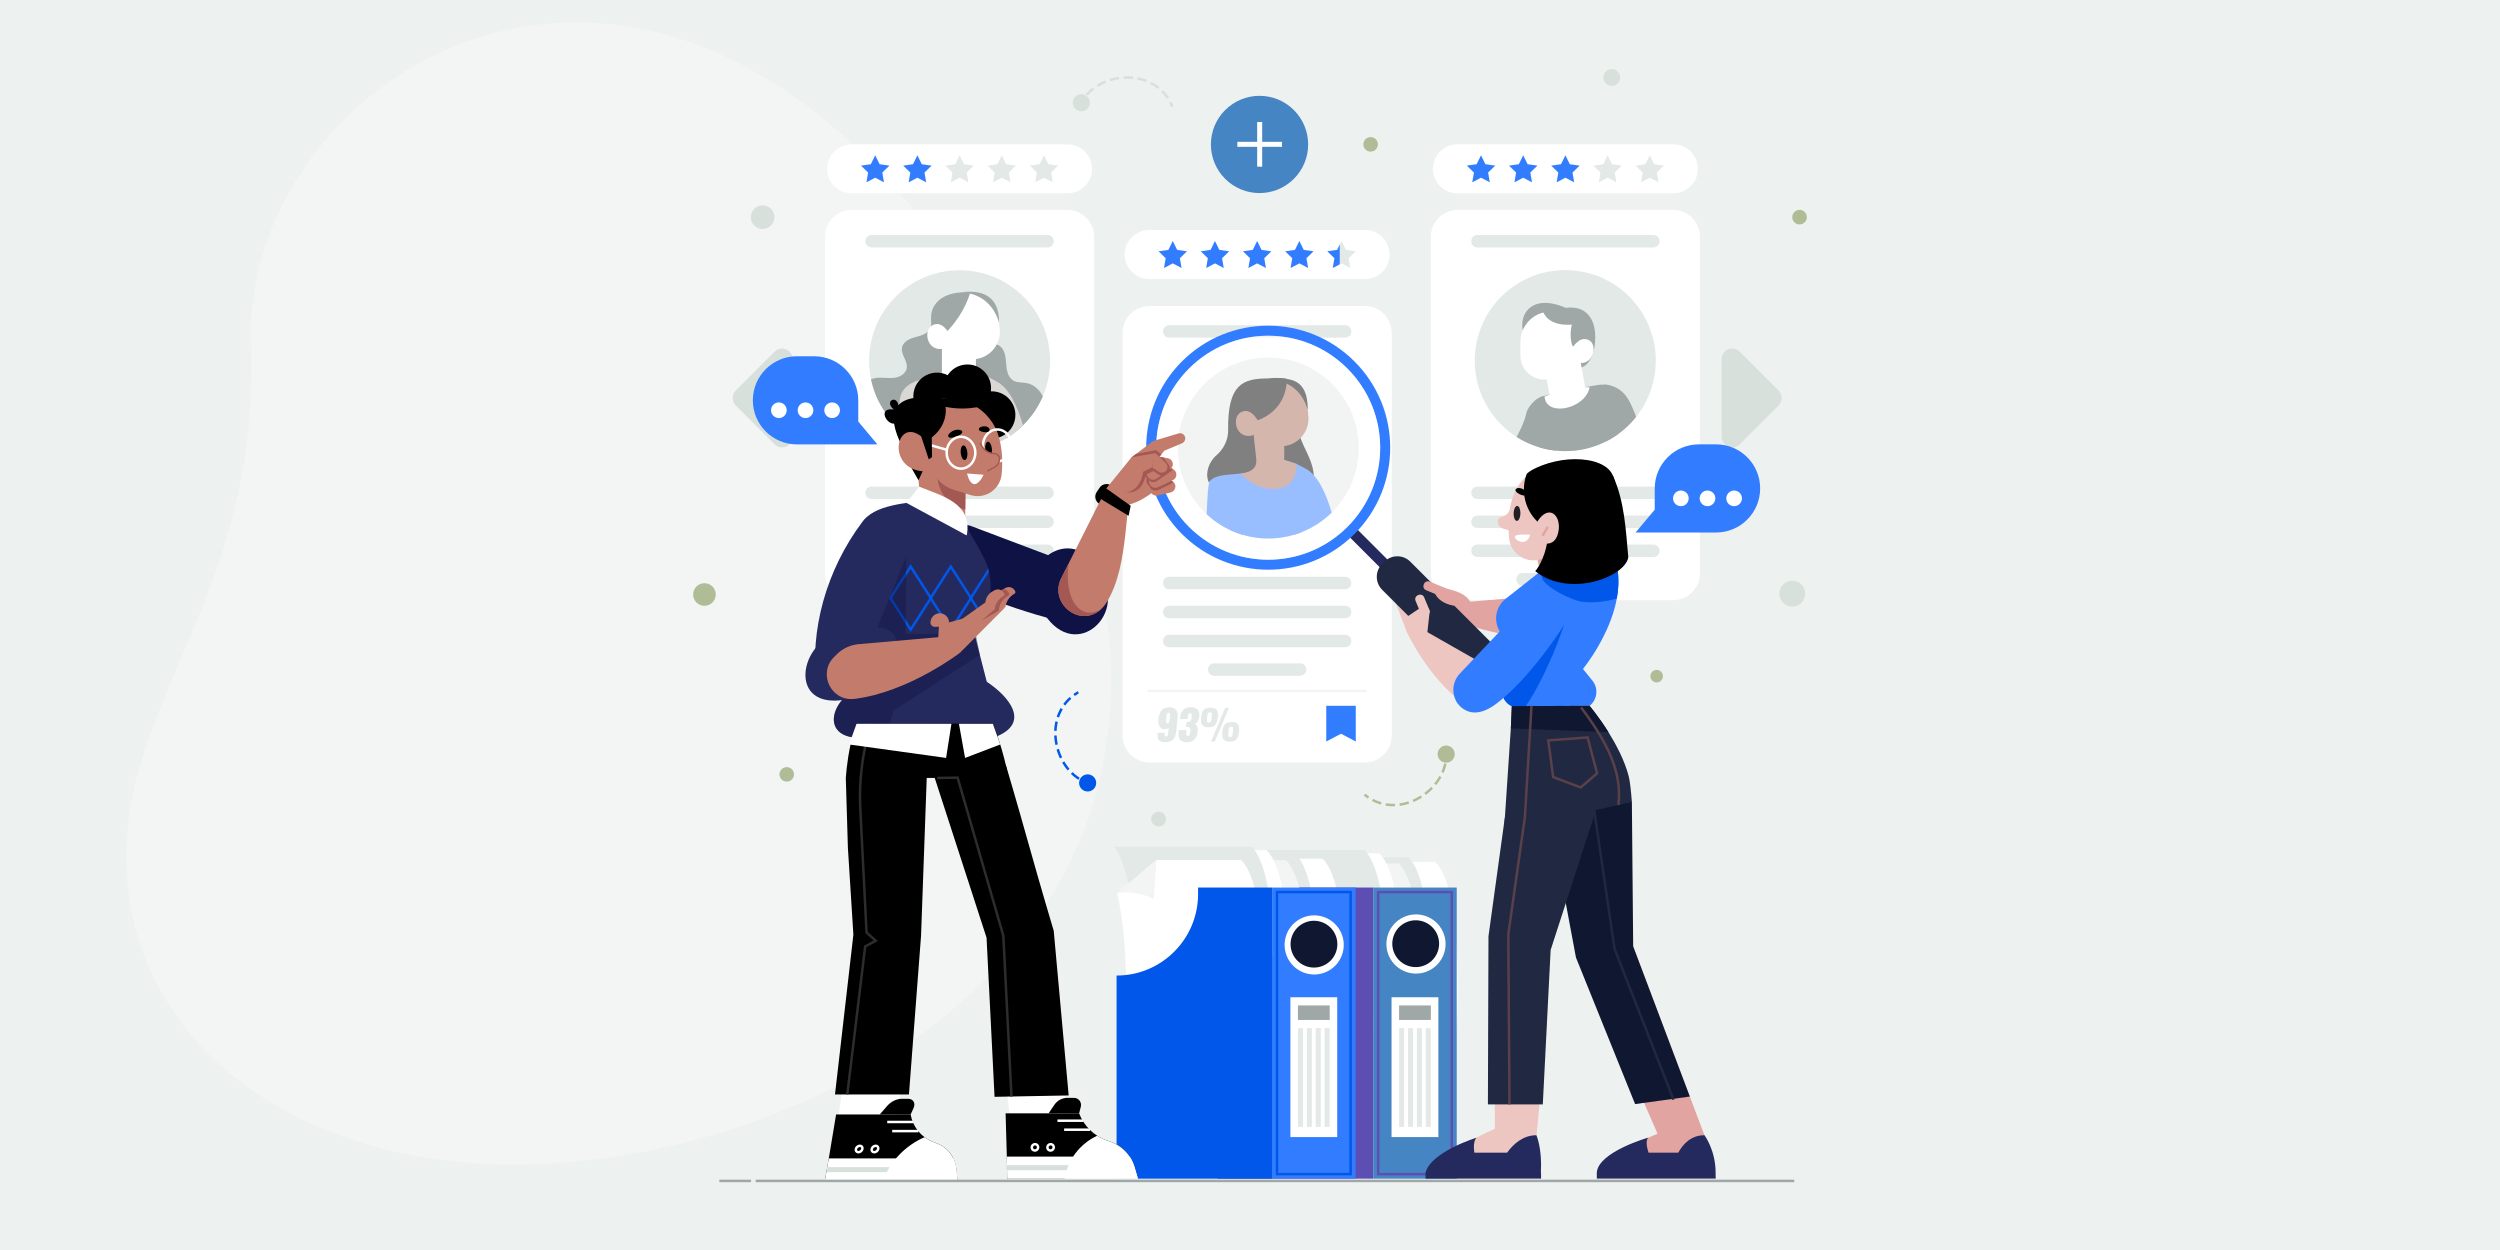 <?xml version="1.0" encoding="utf-8"?>
<!-- Generator: Adobe Illustrator 27.1.0, SVG Export Plug-In . SVG Version: 6.00 Build 0)  -->
<svg version="1.1" xmlns="http://www.w3.org/2000/svg" xmlns:xlink="http://www.w3.org/1999/xlink" x="0px" y="0px"
	 viewBox="0 0 1000 500" style="enable-background:new 0 0 1000 500;" xml:space="preserve">
<g id="BACKGROUND">
	<rect y="0" style="fill:#EDF1F0;" width="1000" height="500"/>
	<path style="fill:#F2F5F4;" d="M282.16,454.83c-122.99,34.34-216.22-15.81-229.83-91.77c-13.61-75.96,52.18-117.05,48.14-225.96
		C96.44,28.19,264.32-77.36,390.65,118.07S396.14,423.01,282.16,454.83z"/>
</g>
<g id="OBJECTS">
	<g>
		<g>
			<path style="fill:#FFFFFF;" d="M574.16,344.76H519.3C530.81,362,527.79,412,527.79,412h54.86
				C582.65,412,586.05,356.64,574.16,344.76z"/>
			<path style="fill:#E3E9E6;" d="M563.41,342.95h-54.86c11.51,17.24,8.49,67.24,8.49,67.24h54.86
				C571.9,410.19,575.3,354.84,563.41,342.95z"/>
			<path style="fill:#F2F5F3;" d="M559.52,345.37h-54.86c11.51,17.24,8.49,67.24,8.49,67.24h54.86
				C568.01,412.61,571.41,357.25,559.52,345.37z"/>
			<path style="fill:#FFFFFF;" d="M551.77,341.33h-54.86c11.51,17.24,8.49,67.24,8.49,67.24h54.86
				C560.26,408.57,563.66,353.21,551.77,341.33z"/>
			<path style="fill:#E3E9E6;" d="M545.79,340.03h-54.86c11.51,17.24,8.49,67.24,8.49,67.24h54.86
				C554.28,407.27,557.68,351.91,545.79,340.03z"/>
			<path style="fill:#FFFFFF;" d="M529.05,343.48h-54.86c11.51,17.24,8.49,67.24,8.49,67.24h54.86
				C537.54,410.73,540.94,355.37,529.05,343.48z"/>
			<path style="fill:#E3E9E6;" d="M518.31,341.68h-54.86c11.51,17.24,8.49,67.24,8.49,67.24h54.86
				C526.8,408.92,530.19,353.56,518.31,341.68z"/>
			<path style="fill:#F2F5F3;" d="M514.42,344.09h-54.86c11.51,17.24,8.49,67.24,8.49,67.24h54.86
				C522.91,411.34,526.3,355.98,514.42,344.09z"/>
			<path style="fill:#FFFFFF;" d="M506.66,340.05H451.8c11.51,17.24,8.49,67.24,8.49,67.24h54.86
				C515.15,407.3,518.55,351.94,506.66,340.05z"/>
			<path style="fill:#E3E9E6;" d="M500.68,338.75h-54.86C457.34,356,454.31,406,454.31,406h54.86
				C509.18,406,512.57,350.64,500.68,338.75z"/>
			<path style="fill:#FFFFFF;" d="M504.99,411.26h-54.87c0,0,1.95-32.31-3.26-53.94l15.75-13.3h33.88
				C508.38,355.9,504.99,411.26,504.99,411.26z"/>
			<g>
				<g>
					<path style="fill:#5C4EB2;" d="M549.28,355.02v116.44h-62.19v-81.24l0,0c18.01,0,32.6-14.6,32.6-32.6v-2.6H549.28z"/>
					<rect x="549.28" y="355.02" style="fill:#4685C4;" width="33.41" height="116.44"/>
					<rect x="551.26" y="356.82" style="fill:none;stroke:#5C4EB2;stroke-miterlimit:10;" width="29.45" height="112.83"/>
					<g>
						
							<ellipse transform="matrix(0.229 -0.974 0.974 0.229 68.888 842.369)" style="fill:#FFFFFF;" cx="565.98" cy="377.72" rx="11.83" ry="11.83"/>
						
							<ellipse transform="matrix(0.229 -0.974 0.974 0.229 68.773 842.246)" style="fill:#101831;" cx="565.98" cy="377.72" rx="9.36" ry="9.36"/>
						<g>
							<rect x="556.62" y="398.9" style="fill:#FFFFFF;" width="18.73" height="55.93"/>
							<rect x="559.63" y="402.17" style="fill:#A0A7A7;" width="12.71" height="5.81"/>
							<g>
								
									<line style="fill:none;stroke:#E3E9E6;stroke-width:2;stroke-miterlimit:10;" x1="560.66" y1="411.26" x2="560.66" y2="450.76"/>
								
									<line style="fill:none;stroke:#E3E9E6;stroke-width:2;stroke-miterlimit:10;" x1="564.21" y1="411.26" x2="564.21" y2="450.76"/>
								
									<line style="fill:none;stroke:#E3E9E6;stroke-width:2;stroke-miterlimit:10;" x1="567.76" y1="411.26" x2="567.76" y2="450.76"/>
								
									<line style="fill:none;stroke:#E3E9E6;stroke-width:2;stroke-miterlimit:10;" x1="571.31" y1="411.26" x2="571.31" y2="450.76"/>
							</g>
						</g>
					</g>
				</g>
				<g>
					<path style="fill:#0057EA;" d="M508.82,355.02v116.44h-62.19v-81.24h0c18.01,0,32.6-14.6,32.6-32.6v-2.6H508.82z"/>
					<rect x="508.82" y="355.02" style="fill:#327DFF;" width="33.41" height="116.44"/>
					<rect x="510.8" y="356.82" style="fill:none;stroke:#0057EA;stroke-miterlimit:10;" width="29.45" height="112.83"/>
					<g>
						
							<ellipse transform="matrix(0.16 -0.987 0.987 0.16 68.78 836.224)" style="fill:#FFFFFF;" cx="525.52" cy="377.72" rx="11.83" ry="11.83"/>
						
							<ellipse transform="matrix(0.923 -0.385 0.385 0.923 -104.892 231.359)" style="fill:#101831;" cx="525.52" cy="377.72" rx="9.36" ry="9.36"/>
						<g>
							<rect x="516.16" y="398.9" style="fill:#FFFFFF;" width="18.73" height="55.93"/>
							<rect x="519.17" y="402.17" style="fill:#A0A7A7;" width="12.71" height="5.81"/>
							<g>
								
									<line style="fill:none;stroke:#E3E9E6;stroke-width:2;stroke-miterlimit:10;" x1="520.2" y1="411.26" x2="520.2" y2="450.76"/>
								
									<line style="fill:none;stroke:#E3E9E6;stroke-width:2;stroke-miterlimit:10;" x1="523.75" y1="411.26" x2="523.75" y2="450.76"/>
								
									<line style="fill:none;stroke:#E3E9E6;stroke-width:2;stroke-miterlimit:10;" x1="527.3" y1="411.26" x2="527.3" y2="450.76"/>
								
									<line style="fill:none;stroke:#E3E9E6;stroke-width:2;stroke-miterlimit:10;" x1="530.85" y1="411.26" x2="530.85" y2="450.76"/>
							</g>
						</g>
					</g>
				</g>
			</g>
		</g>
		<g>
			
				<ellipse transform="matrix(0.707 -0.707 0.707 0.707 106.758 373.2)" style="fill:#4685C4;" cx="503.87" cy="57.73" rx="19.45" ry="19.45"/>
			<g>
				<line style="fill:none;stroke:#FFFFFF;stroke-width:2;stroke-miterlimit:10;" x1="503.87" y1="48.8" x2="503.87" y2="66.67"/>
				<line style="fill:none;stroke:#FFFFFF;stroke-width:2;stroke-miterlimit:10;" x1="494.94" y1="57.73" x2="512.81" y2="57.73"/>
			</g>
		</g>
		<g>
			<path style="fill:#D7E0DB;" d="M711.42,162.19l-15.52,15.52c-2.67,2.67-7.24,0.78-7.24-3v-31.04c0-3.78,4.57-5.67,7.24-3
				l15.52,15.52C713.08,157.85,713.08,160.54,711.42,162.19z"/>
			<path style="fill:#D7E0DB;" d="M294.3,156.2l15.52-15.52c2.67-2.67,7.24-0.78,7.24,3v31.04c0,3.78-4.57,5.67-7.24,3l-15.52-15.52
				C292.64,160.54,292.64,157.85,294.3,156.2z"/>
		</g>
		<g>
			<g>
				<path style="fill:#FFFFFF;" d="M545.91,122.41h-86.1c-5.95,0-10.77,4.82-10.77,10.77v161.04c0,5.95,4.82,10.77,10.77,10.77h86.1
					c5.95,0,10.77-4.82,10.77-10.77V133.18C556.68,127.23,551.86,122.41,545.91,122.41z"/>
				<g>
					<path style="fill:#E3E9E6;" d="M466.16,296.87c-0.67,0-1.22-0.07-1.66-0.22c-0.44-0.15-0.77-0.38-1-0.69
						c-0.23-0.32-0.38-0.68-0.44-1.1c-0.03-0.22-0.05-0.46-0.05-0.72c0-0.25,0.01-0.51,0.04-0.79l0.02-0.25h2.84
						c-0.04,0.29-0.07,0.55-0.07,0.75c0,0.15,0.01,0.28,0.03,0.38c0.05,0.24,0.24,0.36,0.55,0.37c0.33,0,0.54-0.14,0.64-0.43
						c0.1-0.29,0.21-0.99,0.33-2.09c0.01-0.05,0.01-0.1,0.02-0.12l0.11-1c-0.15,0.22-0.38,0.39-0.67,0.51
						c-0.29,0.12-0.62,0.19-0.97,0.2c-0.04,0-0.09,0-0.13,0c-0.37-0.01-0.69-0.07-0.97-0.19c-0.32-0.14-0.57-0.34-0.76-0.59
						c-0.19-0.25-0.35-0.55-0.47-0.9c-0.12-0.35-0.19-0.72-0.2-1.13c-0.01-0.1-0.01-0.2-0.01-0.3c0-0.31,0.01-0.63,0.04-0.96
						c0.16-1.53,0.57-2.7,1.25-3.49c0.67-0.8,1.68-1.19,3.02-1.19c1.32,0.01,2.26,0.38,2.8,1.12c0.43,0.58,0.64,1.36,0.64,2.32
						c0,0.26-0.02,0.54-0.05,0.83l-0.54,5.17c-0.06,0.56-0.15,1.06-0.26,1.5c-0.11,0.44-0.28,0.85-0.49,1.24
						c-0.22,0.39-0.48,0.72-0.79,0.97c-0.31,0.26-0.7,0.46-1.17,0.61C467.31,296.79,466.77,296.87,466.16,296.87z M467,289.34
						c0.29,0,0.54-0.16,0.73-0.47l0.24-2.24c0.03-0.35,0.04-0.61,0.04-0.79c0-0.21-0.05-0.39-0.14-0.53
						c-0.1-0.15-0.25-0.22-0.46-0.22c-0.1,0-0.19,0.02-0.27,0.05c-0.08,0.04-0.15,0.1-0.21,0.19c-0.06,0.09-0.11,0.19-0.15,0.29
						c-0.04,0.1-0.08,0.25-0.11,0.45c-0.04,0.2-0.06,0.38-0.09,0.56c-0.02,0.17-0.05,0.41-0.08,0.71c-0.05,0.5-0.07,0.88-0.07,1.15
						c0,0.16,0.01,0.29,0.02,0.38C466.51,289.19,466.7,289.34,467,289.34z"/>
					<path style="fill:#E3E9E6;" d="M474.84,296.93c-0.59,0-1.1-0.07-1.53-0.21s-0.78-0.34-1.03-0.6c-0.26-0.26-0.46-0.57-0.61-0.94
						c-0.15-0.37-0.23-0.78-0.25-1.23c-0.01-0.13-0.01-0.26,0-0.39c0-0.34,0.02-0.7,0.05-1.08l0.06-0.48h3.04
						c0,0.01-0.01,0.09-0.03,0.26c-0.02,0.17-0.03,0.26-0.03,0.26c-0.03,0.3-0.05,0.56-0.05,0.78c0,0.29,0.03,0.51,0.08,0.66
						c0.09,0.26,0.3,0.39,0.62,0.39c0.3,0,0.51-0.12,0.64-0.36c0.13-0.24,0.22-0.67,0.29-1.27c0.03-0.23,0.04-0.45,0.04-0.64
						c0-0.38-0.05-0.68-0.16-0.88c-0.15-0.31-0.5-0.46-1.03-0.46h-0.56l0.21-1.96h0.51c0.56,0,0.94-0.15,1.16-0.45
						c0.22-0.3,0.37-0.81,0.44-1.52c0.02-0.19,0.03-0.36,0.03-0.52c0-0.27-0.03-0.49-0.1-0.65c-0.1-0.25-0.3-0.37-0.61-0.37
						c-0.29,0-0.51,0.13-0.64,0.39c-0.13,0.26-0.23,0.64-0.29,1.16c-0.05,0.53-0.08,0.8-0.08,0.81h-3.04l0.09-0.92
						c0.13-1.24,0.57-2.19,1.31-2.86c0.74-0.67,1.7-1.01,2.88-1.01c1.22,0,2.13,0.32,2.74,0.95c0.51,0.52,0.76,1.25,0.76,2.18
						c0,0.19-0.01,0.39-0.03,0.6c-0.08,0.76-0.31,1.42-0.67,1.97c-0.37,0.55-0.78,0.89-1.23,1c0.48,0.19,0.83,0.52,1.06,0.99
						c0.16,0.34,0.25,0.79,0.25,1.35c0,0.22-0.01,0.47-0.04,0.73c-0.07,0.64-0.19,1.22-0.39,1.73c-0.19,0.51-0.46,0.96-0.79,1.35
						c-0.33,0.39-0.76,0.69-1.28,0.9C476.11,296.83,475.51,296.93,474.84,296.93z"/>
					<path style="fill:#E3E9E6;" d="M483.35,290.92c-1.19,0-2.01-0.3-2.45-0.89c-0.34-0.45-0.51-1.11-0.51-1.97
						c0-0.26,0.02-0.55,0.05-0.85l0.05-0.5c0.14-1.31,0.49-2.24,1.03-2.79c0.55-0.55,1.43-0.83,2.65-0.83
						c1.21-0.01,2.04,0.27,2.49,0.83c0.34,0.43,0.51,1.07,0.52,1.93c0,0.26-0.02,0.55-0.05,0.85l-0.06,0.52
						c-0.13,1.29-0.48,2.23-1.06,2.82C485.43,290.63,484.54,290.92,483.35,290.92z M483.54,289.08c0.17,0,0.32-0.03,0.44-0.09
						c0.12-0.06,0.22-0.13,0.29-0.22c0.07-0.09,0.14-0.23,0.19-0.42c0.05-0.19,0.09-0.37,0.11-0.55c0.02-0.17,0.05-0.42,0.09-0.74
						l0.03-0.25c0.06-0.47,0.09-0.84,0.09-1.11c0-0.27-0.06-0.47-0.18-0.59c-0.12-0.12-0.33-0.18-0.62-0.18
						c-0.18,0-0.33,0.02-0.45,0.07c-0.12,0.05-0.21,0.11-0.29,0.18c-0.07,0.07-0.13,0.2-0.18,0.38c-0.05,0.18-0.08,0.35-0.11,0.51
						c-0.02,0.16-0.05,0.4-0.08,0.72l-0.03,0.26c-0.05,0.47-0.08,0.85-0.08,1.14c0,0.29,0.06,0.51,0.18,0.65
						C483.06,289.01,483.26,289.08,483.54,289.08z M484.4,296.65l5.69-13.56h1.51l-5.69,13.56H484.4z M491.86,296.66
						c-1.18,0.01-2-0.29-2.44-0.89c-0.34-0.46-0.51-1.12-0.52-1.98c0-0.26,0.02-0.55,0.05-0.85l0.05-0.49
						c0.14-1.31,0.49-2.24,1.03-2.79c0.55-0.55,1.43-0.83,2.65-0.83c1.22-0.01,2.05,0.27,2.49,0.83c0.34,0.43,0.51,1.07,0.51,1.93
						c0,0.26-0.02,0.55-0.05,0.85l-0.06,0.52c-0.13,1.29-0.48,2.23-1.06,2.82C493.94,296.37,493.06,296.66,491.86,296.66z
						 M492.05,294.82c0.14,0,0.27-0.02,0.37-0.05c0.11-0.03,0.2-0.09,0.27-0.18s0.14-0.17,0.19-0.27s0.09-0.23,0.13-0.4
						c0.04-0.17,0.06-0.34,0.09-0.49c0.02-0.15,0.05-0.36,0.07-0.62l0.03-0.25c0.05-0.48,0.08-0.85,0.08-1.11
						c0.01-0.27-0.05-0.47-0.17-0.59c-0.12-0.12-0.33-0.18-0.62-0.18c-0.11,0-0.22,0.01-0.3,0.02c-0.09,0.01-0.16,0.04-0.23,0.09
						c-0.07,0.04-0.13,0.08-0.17,0.12c-0.05,0.04-0.09,0.1-0.13,0.2c-0.04,0.1-0.07,0.18-0.09,0.25c-0.02,0.07-0.04,0.18-0.07,0.33
						c-0.02,0.15-0.04,0.28-0.05,0.38c-0.01,0.11-0.03,0.26-0.05,0.47l-0.03,0.26c-0.05,0.47-0.08,0.85-0.08,1.14
						c0,0.29,0.06,0.51,0.18,0.65C491.57,294.75,491.77,294.82,492.05,294.82z"/>
				</g>
				<g>
					
						<line style="fill:none;stroke:#E3E9E6;stroke-width:5;stroke-linecap:round;stroke-linejoin:round;stroke-miterlimit:10;" x1="467.69" y1="233.2" x2="538.03" y2="233.2"/>
					
						<line style="fill:none;stroke:#E3E9E6;stroke-width:5;stroke-linecap:round;stroke-linejoin:round;stroke-miterlimit:10;" x1="467.69" y1="244.8" x2="538.03" y2="244.8"/>
					
						<line style="fill:none;stroke:#E3E9E6;stroke-width:5;stroke-linecap:round;stroke-linejoin:round;stroke-miterlimit:10;" x1="467.69" y1="256.4" x2="538.03" y2="256.4"/>
					
						<line style="fill:none;stroke:#E3E9E6;stroke-width:5;stroke-linecap:round;stroke-linejoin:round;stroke-miterlimit:10;" x1="485.71" y1="267.82" x2="520.01" y2="267.82"/>
					
						<line style="fill:none;stroke:#E3E9E6;stroke-width:5;stroke-linecap:round;stroke-linejoin:round;stroke-miterlimit:10;" x1="467.69" y1="132.57" x2="538.03" y2="132.57"/>
				</g>
				<polygon style="fill:#327DFF;" points="542.31,282.33 530.5,282.33 530.5,296.6 536.4,293.5 542.31,296.6 				"/>
				<line style="fill:none;stroke:#F2F5F3;stroke-miterlimit:10;" x1="546.7" y1="276.37" x2="459.02" y2="276.37"/>
				<g>
					
						<ellipse transform="matrix(0.098 -0.995 0.995 0.098 279.422 666.401)" style="fill:#E3E9E6;" cx="507.28" cy="179.08" rx="36.2" ry="36.2"/>
					<g>
						<defs>
							
								<ellipse id="SVGID_1_" transform="matrix(0.098 -0.995 0.995 0.098 279.422 666.401)" cx="507.28" cy="179.08" rx="36.2" ry="36.2"/>
						</defs>
						<clipPath id="SVGID_00000059997746250082498570000003015265361530169534_">
							<use xlink:href="#SVGID_1_"  style="overflow:visible;"/>
						</clipPath>
						<path style="clip-path:url(#SVGID_00000059997746250082498570000003015265361530169534_);" d="M507.99,200.23
							c1.05-12.37,2.1-24.74,3.15-37.12l7.59,1.2c-0.31,3.39,0.09,6.85,1.17,10.09c0.81,2.45,2,4.75,3.08,7.1
							c1.08,2.35,2.06,4.77,2.41,7.33c0.35,2.56,0.02,5.28-1.36,7.46c-1.38,2.18-3.92,3.71-6.49,3.46"/>
						<g style="clip-path:url(#SVGID_00000059997746250082498570000003015265361530169534_);">
							<path style="fill:#327DFF;" d="M522.06,187.37c10.12,5.03,13.37,30.66,13.37,30.66l-19.06,2.86L522.06,187.37z"/>
							<path style="fill:#327DFF;" d="M522.06,187.37l-0.43,7.07l-0.84,13.81l-0.12,2l-0.39,6.35l-0.49,7.98h-26.52l-0.02-0.24
								l-2.98-34.77l-0.19-2.2l7.74-2.07l15.89-1.29l4.9,1.54c0,0.01,0,0.01,0,0.01L522.06,187.37z"/>
							<g>
								<g>
									<g>
										<g>
											<path style="fill:#327DFF;" d="M483.35,194.68c-0.61,5.55-1.54,23.62-0.26,38.22l11.31-4.44
												c8.48-36.18-0.18-42.19-0.18-42.19S484.22,186.89,483.35,194.68z"/>
										</g>
									</g>
								</g>
							</g>
							<path style="fill:#A86D59;" d="M494.22,186.26l19.49-2.26l4.9,1.54c0,0.01,0,0.01,0,0.01
								C519.13,200.02,500.12,197.63,494.22,186.26z"/>
							<g>
								<g>
									<g>
										<g>
											<path style="fill:#A86D59;" d="M509.65,188.8l-5.69-0.01c-2.08,0-3.77-1.7-3.77-3.78l0.02-11.28l13.5,0.02l-0.02,11.01
												C513.69,187,511.88,188.81,509.65,188.8z"/>
										</g>
									</g>
								</g>
								<g>
									<g>
										<g>
											<path style="fill:#A86D59;" d="M509.87,151.86L509.87,151.86c6.53-0.68,12.38,4.07,13.06,10.6l0.4,3.9
												c0.63,6.04-3.76,11.44-9.8,12.07l-10.87,1.13c-1.03,0.11-1.95-0.64-2.05-1.67l-1.35-12.97
												C498.58,158.38,503.33,152.54,509.87,151.86z"/>
										</g>
									</g>
								</g>
								<g>
									<g>
										<g>
											<path d="M500.41,168.9c0,0,14.1-2.35,14.34-17.41c-3.44-0.66-7.53-0.12-7.53-0.12S496.67,161.09,500.41,168.9z"/>
										</g>
									</g>
								</g>
								<path d="M507.23,151.37c-10.03,0.03-16.23,2.16-15.98,20.68c0.05,3.92-1.75,7.54-4.71,10.1c-3.26,2.83-4.57,7.48-2.99,10.9
									c3.49-6.17,20.1,0.11,18.93-9.69c-1.17-9.8-1.49-15.73-1.49-15.73L507.23,151.37z"/>
								<g>
									<g>
										<g>
											<path style="fill:#A86D59;" d="M503.93,169.58c-2.87-5.42-5.47-5.79-7.57-4.69c-3.85,2.01-2.17,11.18,4.95,9.23
												L503.93,169.58z"/>
										</g>
									</g>
								</g>
								<g>
									<g>
										<g>
											<path d="M507.23,151.93c0,0,12.07-1.09,15.86,12.04C523.21,151.28,515.85,150.65,507.23,151.93z"/>
										</g>
									</g>
								</g>
								<g>
									<g>
										<g>
											<path style="fill:none;stroke:#61A1E4;stroke-miterlimit:10;" d="M497.17,173.4"/>
										</g>
									</g>
								</g>
							</g>
						</g>
					</g>
				</g>
			</g>
			<g>
				<path style="fill:#FFFFFF;" d="M459.67,111.59h86.38c5.41,0,9.79-4.39,9.79-9.79l0,0c0-5.41-4.38-9.79-9.79-9.79h-86.38
					c-5.41,0-9.79,4.39-9.79,9.79l0,0C449.88,107.2,454.26,111.59,459.67,111.59z"/>
				<g>
					<polygon style="fill:#327DFF;" points="469.11,96.39 470.86,99.95 474.79,100.52 471.95,103.29 472.62,107.2 469.11,105.35 
						465.6,107.2 466.27,103.29 463.43,100.52 467.35,99.95 					"/>
					<polygon style="fill:#327DFF;" points="485.98,96.39 487.74,99.95 491.67,100.52 488.83,103.29 489.5,107.2 485.98,105.35 
						482.47,107.2 483.14,103.29 480.3,100.52 484.23,99.95 					"/>
					<polygon style="fill:#327DFF;" points="502.86,96.39 504.62,99.95 508.54,100.52 505.7,103.29 506.37,107.2 502.86,105.35 
						499.35,107.2 500.02,103.29 497.18,100.52 501.11,99.95 					"/>
					<polygon style="fill:#327DFF;" points="519.74,96.39 521.49,99.95 525.42,100.52 522.58,103.29 523.25,107.2 519.74,105.35 
						516.23,107.2 516.9,103.29 514.06,100.52 517.98,99.95 					"/>
					<polygon style="fill:#E3E9E6;" points="536.61,96.39 538.37,99.95 542.3,100.52 539.45,103.29 540.13,107.2 536.61,105.35 
						533.1,107.2 533.77,103.29 530.93,100.52 534.86,99.95 					"/>
					<polygon style="fill:#327DFF;" points="535.91,97.82 535.91,105.72 533.1,107.19 533.78,103.29 530.93,100.51 534.86,99.95 
											"/>
				</g>
			</g>
		</g>
		<g>
			<g>
				<path style="fill:#FFFFFF;" d="M426.88,83.94h-86.1c-5.95,0-10.77,4.82-10.77,10.77v134.59c0,5.95,4.82,10.77,10.77,10.77h86.1
					c5.95,0,10.77-4.82,10.77-10.77V94.71C437.65,88.76,432.83,83.94,426.88,83.94z"/>
				<g>
					
						<line style="fill:none;stroke:#E3E9E6;stroke-width:5;stroke-linecap:round;stroke-linejoin:round;stroke-miterlimit:10;" x1="348.66" y1="197.11" x2="419.01" y2="197.11"/>
					
						<line style="fill:none;stroke:#E3E9E6;stroke-width:5;stroke-linecap:round;stroke-linejoin:round;stroke-miterlimit:10;" x1="348.66" y1="208.71" x2="419.01" y2="208.71"/>
					
						<line style="fill:none;stroke:#E3E9E6;stroke-width:5;stroke-linecap:round;stroke-linejoin:round;stroke-miterlimit:10;" x1="348.66" y1="220.31" x2="419.01" y2="220.31"/>
					
						<line style="fill:none;stroke:#E3E9E6;stroke-width:5;stroke-linecap:round;stroke-linejoin:round;stroke-miterlimit:10;" x1="366.69" y1="231.73" x2="400.98" y2="231.73"/>
					
						<line style="fill:none;stroke:#E3E9E6;stroke-width:5;stroke-linecap:round;stroke-linejoin:round;stroke-miterlimit:10;" x1="348.66" y1="96.48" x2="419.01" y2="96.48"/>
				</g>
				<g>
					<circle style="fill:#E3E9E6;" cx="383.84" cy="144.29" r="36.2"/>
					<g>
						<defs>
							<circle id="SVGID_00000118358230371256918600000001739455654407357852_" cx="383.84" cy="144.29" r="36.2"/>
						</defs>
						<clipPath id="SVGID_00000018209802492961297910000017698784888803979916_">
							<use xlink:href="#SVGID_00000118358230371256918600000001739455654407357852_"  style="overflow:visible;"/>
						</clipPath>
						<g style="clip-path:url(#SVGID_00000018209802492961297910000017698784888803979916_);">
							<path style="fill:#A0A7A7;" d="M392.62,138.96c2.14-1.28,4.96-2.07,7.06-0.73c2.22,1.41,2.58,4.44,2.76,7.06
								c0.18,2.62,0.65,5.66,2.93,6.96c1.52,0.86,3.38,0.65,5.1,0.95c4.89,0.84,8.28,6.18,7.64,11.11
								c-0.64,4.92-4.69,9.01-9.44,10.46c-4.75,1.45-10,0.52-14.43-1.71c-4.43-2.24-8.13-5.7-11.41-9.42
								c-2.94-3.33-5.63-6.99-7.13-11.17c-1.22-3.39-3.04-11.23,2.7-10.82c2.45,0.17,4.55,1.54,7.08,1.13
								C388.21,142.32,390.32,140.33,392.62,138.96z"/>
							<path style="fill:#D9D8D4;" d="M398.62,152.58c10.12,5.03,13.37,30.66,13.37,30.66l-19.06,2.86L398.62,152.58z"/>
							<path style="fill:#A0A7A7;" d="M364.26,135.45c-1.55,0.67-3.07,1.82-3.44,3.46c-0.64,2.84,2.37,5.5,1.87,8.37
								c-0.36,2.11-2.55,3.46-4.66,3.8c-2.11,0.34-4.27-0.06-6.41,0c-2.14,0.06-4.48,0.72-5.62,2.52c-1.33,2.1-0.56,4.88,0.52,7.13
								c1.09,2.24,2.49,4.52,2.3,7.01c-0.21,2.79-2.4,5.16-2.54,7.96c-0.18,3.5,2.89,6.34,6.06,7.83c4.2,1.97,9.06,2.52,13.6,1.54
								c4.54-0.98,8.73-3.48,11.75-7.01c3.78-4.42,5.61-10.24,6.17-16.03c0.56-5.79-0.07-11.62-0.7-17.41
								c-0.34-3.14-0.68-6.27-1.02-9.41c-0.28-2.61-0.01-6.34-1.41-8.64c-2.48-4.07-8.35,0.82-8.35,0.82
								C373.5,134.4,367.34,134.12,364.26,135.45z"/>
							<path style="fill:#D9D8D4;" d="M398.62,152.58l-0.43,7.07l-0.84,13.81l-0.12,2l-0.39,6.35l-0.49,7.98h-26.52l-0.02-0.24
								l-2.98-34.77l-0.19-2.2l7.74-2.07l13.48-3.61l7.31,3.85c0,0.01,0,0.01,0,0.01L398.62,152.58z"/>
							<path style="fill:#FFFFFF;" d="M374.37,150.51l13.48-3.6l7.31,3.85c0,0.01,0,0.01,0,0.01
								C395.69,165.24,380.27,161.88,374.37,150.51z"/>
							<g>
								<g>
									<g>
										<g>
											<path style="fill:#FFFFFF;" d="M386.21,154.02l-5.69-0.01c-2.08,0-3.77-1.7-3.77-3.78l0.02-11.28l13.5,0.02l-0.02,11.01
												C390.25,152.22,388.44,154.02,386.21,154.02z"/>
										</g>
									</g>
								</g>
								<g>
									<g>
										<g>
											<path style="fill:#FFFFFF;" d="M390.27,147.21l0,2.01c-5.74,0.59-12.07-3.23-10.3-12.34l0,0l10.32,0.02L390.27,147.21z"
												/>
										</g>
									</g>
								</g>
								<g>
									<g>
										<g>
											<path style="fill:#FFFFFF;" d="M386.42,117.07L386.42,117.07c6.53-0.68,12.38,4.07,13.06,10.6l0.4,3.9
												c0.63,6.04-3.76,11.44-9.8,12.07l-10.87,1.13c-1.03,0.11-1.95-0.64-2.05-1.67l-1.35-12.97
												C375.14,123.6,379.89,117.75,386.42,117.07z"/>
										</g>
									</g>
								</g>
								<g>
									<g>
										<g>
											<path style="fill:#A0A7A7;" d="M377.65,133.69c0,0,7.14-6.06,10.46-16.67C369.6,115.54,369.4,132.1,377.65,133.69z"/>
										</g>
									</g>
								</g>
								<g>
									<g>
										<g>
											<path style="fill:#FFFFFF;" d="M380.49,134.79c-2.87-5.42-5.47-5.79-7.57-4.69c-3.85,2.01-2.17,11.18,4.95,9.23
												L380.49,134.79z"/>
										</g>
									</g>
								</g>
								<g>
									<g>
										<g>
											<path style="fill:#A0A7A7;" d="M383.84,117.01c0,0,12.02-0.96,15.8,12.17C399.75,117.97,392.48,115.72,383.84,117.01z"/>
										</g>
									</g>
								</g>
								<g>
									<g>
										<g>
											<path style="fill:none;stroke:#61A1E4;stroke-miterlimit:10;" d="M373.73,138.61"/>
										</g>
									</g>
								</g>
							</g>
							<g>
								<g>
									<g>
										<g>
											<path style="fill:#D9D8D4;" d="M359.91,159.89c-0.61,5.55-1.54,23.62-0.26,38.22l11.31-4.44
												c8.48-36.17-0.18-42.19-0.18-42.19S360.77,152.1,359.91,159.89z"/>
										</g>
									</g>
								</g>
							</g>
						</g>
					</g>
				</g>
			</g>
			<g>
				<path style="fill:#FFFFFF;" d="M340.65,77.32h86.38c5.41,0,9.79-4.39,9.79-9.79l0,0c0-5.41-4.39-9.79-9.79-9.79h-86.38
					c-5.41,0-9.79,4.39-9.79,9.79l0,0C330.85,72.94,335.24,77.32,340.65,77.32z"/>
				<g>
					<polygon style="fill:#327DFF;" points="350.08,62.12 351.84,65.68 355.77,66.25 352.92,69.02 353.59,72.93 350.08,71.08 
						346.57,72.93 347.24,69.02 344.4,66.25 348.33,65.68 					"/>
					<polygon style="fill:#327DFF;" points="366.96,62.12 368.71,65.68 372.64,66.25 369.8,69.02 370.47,72.93 366.96,71.08 
						363.45,72.93 364.12,69.02 361.28,66.25 365.2,65.68 					"/>
					<polygon style="fill:#E3E9E6;" points="383.84,62.12 385.59,65.68 389.52,66.25 386.68,69.02 387.35,72.93 383.84,71.08 
						380.32,72.93 380.99,69.02 378.15,66.25 382.08,65.68 					"/>
					<polygon style="fill:#E3E9E6;" points="400.71,62.12 402.47,65.68 406.39,66.25 403.55,69.02 404.22,72.93 400.71,71.08 
						397.2,72.93 397.87,69.02 395.03,66.25 398.96,65.68 					"/>
					<polygon style="fill:#E3E9E6;" points="417.59,62.12 419.34,65.68 423.27,66.25 420.43,69.02 421.1,72.93 417.59,71.08 
						414.08,72.93 414.75,69.02 411.91,66.25 415.83,65.68 					"/>
				</g>
			</g>
		</g>
		<g>
			<g>
				<path style="fill:#FFFFFF;" d="M669.21,83.94h-86.1c-5.95,0-10.77,4.82-10.77,10.77v134.59c0,5.95,4.82,10.77,10.77,10.77h86.1
					c5.95,0,10.77-4.82,10.77-10.77V94.71C679.98,88.76,675.15,83.94,669.21,83.94z"/>
				<g>
					
						<line style="fill:none;stroke:#E3E9E6;stroke-width:5;stroke-linecap:round;stroke-linejoin:round;stroke-miterlimit:10;" x1="590.99" y1="197.11" x2="661.33" y2="197.11"/>
					
						<line style="fill:none;stroke:#E3E9E6;stroke-width:5;stroke-linecap:round;stroke-linejoin:round;stroke-miterlimit:10;" x1="590.99" y1="208.71" x2="661.33" y2="208.71"/>
					
						<line style="fill:none;stroke:#E3E9E6;stroke-width:5;stroke-linecap:round;stroke-linejoin:round;stroke-miterlimit:10;" x1="590.99" y1="220.31" x2="661.33" y2="220.31"/>
					
						<line style="fill:none;stroke:#E3E9E6;stroke-width:5;stroke-linecap:round;stroke-linejoin:round;stroke-miterlimit:10;" x1="609.01" y1="231.73" x2="643.31" y2="231.73"/>
					
						<line style="fill:none;stroke:#E3E9E6;stroke-width:5;stroke-linecap:round;stroke-linejoin:round;stroke-miterlimit:10;" x1="590.99" y1="96.48" x2="661.33" y2="96.48"/>
				</g>
				<g>
					
						<ellipse transform="matrix(0.161 -0.987 0.987 0.161 382.884 739.032)" style="fill:#E3E9E6;" cx="626.16" cy="144.29" rx="36.2" ry="36.2"/>
					<g>
						<defs>
							
								<ellipse id="SVGID_00000121244035167154335930000017020491396706898609_" transform="matrix(0.161 -0.987 0.987 0.161 382.884 739.032)" cx="626.16" cy="144.29" rx="36.2" ry="36.2"/>
						</defs>
						<clipPath id="SVGID_00000012474020180774520030000011462847589565695908_">
							<use xlink:href="#SVGID_00000121244035167154335930000017020491396706898609_"  style="overflow:visible;"/>
						</clipPath>
						<g style="clip-path:url(#SVGID_00000012474020180774520030000011462847589565695908_);">
							<path style="fill:#A0A7A7;" d="M617.21,158.52l8.03,2.5c-0.01,0.24-0.15,2.6-0.52,5.86c-0.55,4.79-1.61,11.49-3.54,16.18
								c-0.44,1.05-1.33,2.45-2.58,3.99l-12.68-11.07c1.62-2.55,3.84-7.13,4.64-10.78c0.29-1.35,1.53-3.34,3.26-4.84
								c0.86-0.75,1.84-1.37,2.9-1.72c0.04-0.02,0.09-0.04,0.13-0.05c0.11-0.03,0.21-0.06,0.3-0.09L617.21,158.52z"/>
							<g>
								<path style="fill:#A0A7A7;" d="M648.24,167.87c0,0.04-0.01,0.08-0.01,0.11c-0.42,3.01-1.04,6.05-1.81,8.98
									c-1.37,5.19-3.27,10.1-5.56,14.1c-0.9,1.57-1.86,3-2.87,4.26c-0.16,0.19-0.32,0.38-0.48,0.57l-0.87-0.96l-0.2-0.22
									l-18.5,3.59l-2.97-27.09l-1.22-1.33c-0.52-1.89-0.83-3.36-1-4.56c-0.21-1.63,0.22-3.21,1.12-4.47
									c0.28-0.39,0.6-0.75,0.96-1.07c0.05-0.04,0.1-0.09,0.15-0.13c0.62-0.52,1.35-0.91,2.17-1.15c0.02-0.01,0.03-0.01,0.05-0.01
									c6.31-1.85,17.48-3.77,21.35-4.39c0.2-0.03,0.38-0.07,0.55-0.09c0.5-0.08,0.79-0.13,0.81-0.13
									c2.37-0.22,4.16,0.13,5.49,0.95c1.88,1.16,2.81,3.25,3.11,5.94C648.74,162.85,648.61,165.26,648.24,167.87z"/>
							</g>
							<path style="fill:#A0A7A7;" d="M609.93,134.66c-3.38-7.17,1.39-18.01,16.4-11.51L609.93,134.66z"/>
							<path style="fill:#FFFFFF;" d="M617.83,158.65c0.65,8.37,16.41,4.9,18.02-3.75l-8.8,0.01L617.83,158.65z"/>
							<path style="fill:#A0A7A7;" d="M627.37,143.4c2.73,7.33,10.74,3.65,10.74-8.58c0-11.27-8.7-16.98-25.5-5.61L627.37,143.4z"/>
							<polygon style="fill:#FFFFFF;" points="620.22,159.95 634.45,157.13 631.04,138.1 616.8,140.92 							"/>
							<path style="fill:#FFFFFF;" d="M619.56,156.27l3.29-0.59c3-0.54,5-3.41,4.46-6.41l-1.78-9.91l-8.73,1.57L619.56,156.27z"/>
							<g>
								<g>
									<g>
										<path style="fill:#FFFFFF;" d="M632.27,136.71v15.11h-14.56c-4.74,0-8.67-3.45-9.41-7.98c-0.09-0.51-0.13-1.03-0.13-1.56
											v-5.57c0-0.58,0.04-1.15,0.13-1.71c0.16-1.14,0.48-2.23,0.95-3.24c1.88-4.18,6.09-7.1,10.98-7.1
											c0.3,0,0.61,0.01,0.91,0.03c4.49,0.34,8.3,3.14,10.08,7.06c0.45,1.02,0.77,2.1,0.93,3.24
											C632.23,135.56,632.27,136.13,632.27,136.71z"/>
									</g>
								</g>
							</g>
							<g>
								<path style="fill:#A0A7A7;" d="M616.8,123.01c1.33,8.16,11.93,6.83,11.93,6.83s-1.61,6.08,1.07,9.99l6.04-3.59l-3.33-9.69
									L616.8,123.01z"/>
								<g>
									<g>
										<path style="fill:#FFFFFF;" d="M628.18,140.1c3.22-4.95,5.75-5.09,7.67-3.86c2.39,1.53,2.09,6.32-0.93,8.27
											c-2.64,1.71-6.17-0.15-6.58-3.27L628.18,140.1z"/>
									</g>
								</g>
							</g>
							<path style="fill:#A0A7A7;" d="M656.76,174.29l-14.13,2.87c-5.85-17.88-0.61-23.34-0.61-23.34s2.84,0.28,4.84,1.46
								c3.26,1.91,4.81,4.37,7.08,10.11C654.85,167.68,655.78,170.58,656.76,174.29z"/>
						</g>
					</g>
				</g>
			</g>
			<g>
				<path style="fill:#FFFFFF;" d="M582.97,77.32h86.38c5.41,0,9.79-4.39,9.79-9.79l0,0c0-5.41-4.39-9.79-9.79-9.79h-86.38
					c-5.41,0-9.79,4.39-9.79,9.79l0,0C573.18,72.94,577.56,77.32,582.97,77.32z"/>
				<g>
					<polygon style="fill:#327DFF;" points="592.41,62.12 594.16,65.68 598.09,66.25 595.25,69.02 595.92,72.93 592.41,71.08 
						588.9,72.93 589.57,69.02 586.73,66.25 590.65,65.68 					"/>
					<polygon style="fill:#327DFF;" points="609.28,62.12 611.04,65.68 614.97,66.25 612.13,69.02 612.8,72.93 609.28,71.08 
						605.77,72.93 606.44,69.02 603.6,66.25 607.53,65.68 					"/>
					<polygon style="fill:#327DFF;" points="626.16,62.12 627.92,65.68 631.84,66.25 629,69.02 629.67,72.93 626.16,71.08 
						622.65,72.93 623.32,69.02 620.48,66.25 624.4,65.68 					"/>
					<polygon style="fill:#E3E9E6;" points="643.04,62.12 644.79,65.68 648.72,66.25 645.88,69.02 646.55,72.93 643.04,71.08 
						639.52,72.93 640.2,69.02 637.35,66.25 641.28,65.68 					"/>
					<polygon style="fill:#E3E9E6;" points="659.91,62.12 661.67,65.68 665.6,66.25 662.75,69.02 663.42,72.93 659.91,71.08 
						656.4,72.93 657.07,69.02 654.23,66.25 658.16,65.68 					"/>
				</g>
			</g>
		</g>
		<g>
			<g>
				<g>
					<g>
						<path style="fill:#E2A4A1;" d="M619.38,256.08c3.45,0.22,6.52-1.56,8.19-4.3c0.88-1.44,1.38-3.15,1.32-4.98
							c-0.11-4.11-2.95-7.48-6.69-8.48c-0.98-0.26-2.02-0.36-3.1-0.27l-38.82,3.27l-0.05,0l-0.25,6.14
							C579.98,247.47,596.62,254.66,619.38,256.08z"/>
					</g>
				</g>
				<path style="fill:#E2A4A1;" d="M572.01,246.01c3.59-4.06,7.23-5.08,12.04-2.6C584.06,243.42,577.86,241.3,572.01,246.01z"/>
			</g>
			<g>
				<polygon style="fill:#EDC6C2;" points="562.71,252.76 554.63,231.52 573.39,246.74 567.01,256.8 				"/>
				<path style="fill:#EDC6C2;" d="M565.3,242.01l-10.67-10.48l0.1-0.46c0.41-1.79,0.01-3.68-1.09-5.14
					c-0.18-0.24-0.17-0.56-0.01-0.79c0.03-0.04,0.06-0.07,0.09-0.1c0.89-0.81,2.2-0.86,3.14-0.18c0.16,0.11,0.29,0.25,0.43,0.41
					l0.55,0.75l0.05,0.08c0.94,1.29,1.18,2.96,0.65,4.46l6.54,11.09L565.3,242.01z"/>
				<path style="fill:#E2A4A1;" d="M560.45,239.39l-4.19-5.75c0.87-2.9,0.17-4.73-0.93-6.2c-0.17-0.24-0.17-0.56-0.01-0.78
					c0.03-0.04,0.06-0.07,0.09-0.1c0.68-0.63,1.61-0.8,2.42-0.54l0.05,0.08c0.94,1.29,1.18,2.96,0.65,4.46l-0.74,3.29L560.45,239.39
					z"/>
				<path style="fill:#EDC6C2;" d="M557.81,233.85l0.1-0.45c0.41-1.79,0.01-3.67-1.09-5.14l0,0c-0.2-0.27-0.17-0.65,0.08-0.88l0,0
					c1.04-0.95,2.66-0.85,3.57,0.22l0.6,0.83c0.94,1.29,1.18,2.96,0.65,4.47l0,0l6.76,11.45L557.81,233.85z"/>
			</g>
			<g>
				<g>
					
						<rect x="546.95" y="208.87" transform="matrix(0.707 -0.707 0.707 0.707 4.614 453)" style="fill:#252A5E;" width="4.36" height="24.12"/>
				</g>
				<path style="fill:#212841;" d="M595.76,266.64l-0.92,0.92c-2.85,2.85-7.48,2.85-10.33,0l-31.66-31.66
					c-2.85-2.85-2.85-7.48,0-10.33l0.92-0.92c2.85-2.85,7.48-2.85,10.33,0l31.66,31.66C598.61,259.17,598.61,263.79,595.76,266.64z"
					/>
				<g>
					<path style="fill:#327DFF;" d="M472.77,144.57c-19.06,19.06-19.06,49.96,0,69.02c19.06,19.06,49.96,19.06,69.02,0
						c19.06-19.06,19.06-49.96,0-69.02C522.73,125.51,491.83,125.51,472.77,144.57z M538.95,210.76
						c-17.49,17.49-45.85,17.49-63.34-0.01c-17.49-17.49-17.49-45.85,0-63.33c17.49-17.49,45.86-17.49,63.34-0.01
						C556.44,164.9,556.44,193.26,538.95,210.76z"/>
					<path style="opacity:0.5;fill:#FFFFFF;" d="M538.95,147.41c17.49,17.49,17.49,45.86,0,63.35
						c-17.49,17.49-45.85,17.49-63.34-0.01c-17.49-17.49-17.49-45.85,0-63.33C493.1,129.92,521.47,129.92,538.95,147.41z"/>
				</g>
			</g>
			<g>
				<g>
					<g>
						<g>
							<path style="fill:#E2A4A1;" d="M671.32,438.38c0,0,12.22,14.63,13.38,24.86c0.7,6.21-8.18,5.9-18.5,5.82l-22.99-0.17
								c-2.6-0.02-3.62-3.4-1.46-4.84c0.93-0.62,2.29-1.06,4.25-1.1c0,0,5.05-4.68,17.01-9.47c0,0,1.12-13.99-3.89-22.7
								L671.32,438.38z"/>
						</g>
						<polygon style="fill:#E2A4A1;" points="682.15,455.09 653.27,378.57 630.38,378.57 663.01,453.49 						"/>
					</g>
				</g>
				<g>
					<polygon style="fill:#EDC6C2;" points="608.62,329.81 601.03,379.97 620.26,379.97 634.97,329.81 					"/>
					<g>
						<g>
							<g>
								<path style="fill:#EDC6C2;" d="M572.99,464.87c-1.62,1.5-0.43,4.24,1.78,4.22c5-0.04,15.05-0.11,22.22-0.17
									c2.98-0.02,5.84-0.03,8.36-0.18c0.7-0.04,1.37-0.09,2.01-0.17c4.72-0.5,7.75-1.85,7.28-5.5c-0.44-3.41-0.37-6.46-0.09-8.98
									c0.05-0.52,0.12-1.02,0.19-1.49c0.58-3.83,3.34-38.87,3.34-38.87l-18.64,19.05l-1.35,18.71
									c-11.4,4.76-20.56,11.85-20.56,11.85C575.28,463.44,573.87,464.06,572.99,464.87z"/>
							</g>
						</g>
						<polygon style="fill:#EDC6C2;" points="597.98,452.38 597.47,380.8 616.67,379.77 614.55,454.09 						"/>
					</g>
				</g>
				<g>
					<polygon style="fill:#E2A4A1;" points="612.38,210.9 618.05,239.18 633.5,232.04 630.63,205.93 630.57,204.64 					"/>
					<path style="fill:#327DFF;" d="M646.72,239.39c-0.26,1.47-0.61,2.92-1.01,4.34c-1.54,5.44-3.95,10.46-6.24,14.48
						c-3.26,5.69-6.29,9.37-6.29,9.37l3.78,4.66c2.51,3.09,1.98,7.65-1.15,10.1l-25.46,0.12l-5.62,0.02
						c-3.2-1.45-4.73-5.12-3.5-8.41l2.65-7.12l0.08-10.61c-0.35-0.17-0.68-0.36-0.99-0.58c-5.53-3.6-6.18-11.69-0.95-16.06
						l14.25-11.23h2.22l26.41,0.02l2.2-0.02C647.6,232.12,647.39,235.81,646.72,239.39z"/>
					<path style="fill:#0057EA;" d="M626.8,246.11c-1.26,4.24-3.1,9.65-5.48,15.25c-2.57,6.02-6.25,14.04-10.97,21.09l-5.62,0.02
						c-3.2-1.45-4.73-5.12-3.5-8.41l2.65-7.12l0.08-10.61c-0.35-0.17-0.68-0.36-0.99-0.58l2.25-3.98l4.76-7.44
						c1.12-2.67,3.99-5.03,6.63-5.68c1.51-0.37,2.63,1.23,4.23,1.73C625.48,241.81,628.18,241.43,626.8,246.11z"/>
					<g>
						<path style="fill:#EDC6C2;" d="M592.87,265.34L569,251.75l-6.4,0.82c0,0,8.76,19.01,23.19,29.05
							C595.72,288.52,605.93,273.87,592.87,265.34z"/>
						<path style="fill:#EDC6C2;" d="M571.83,244.95l-0.99,8.96l-5.53-1.13l-3.02-5.72l6.18-4.15c0.58-0.39,1.3-0.47,1.95-0.24l0,0
							C571.35,243.02,571.94,243.96,571.83,244.95z"/>
					</g>
					<path style="fill:#327DFF;" d="M627.85,246.25c-2.24,3.82-5.32,8.64-8.97,13.5c-4.87,6.49-12.16,15.53-20.31,21.7
						c-5.81,4.39-10.05,4.14-13.06,2.24c-4.92-3.1-5.55-10.07-1.55-14.29l21.59-22.81l7.55-10.15c1.74-2.32,4.4-3.57,7.12-3.57
						c1.56,0,3.13,0.41,4.56,1.27C628.95,236.65,630.32,242.05,627.85,246.25z"/>
					<path style="fill:#0057EA;" d="M646.72,239.39c-4.39,1.33-9.03,1.82-13.6,1.37c-4.34-0.42-18.28-7.2-16.2-11.05
						c0.29-0.54,27.96-1.23,27.96-1.23l2.2-0.02C647.6,232.12,647.39,235.81,646.72,239.39z"/>
					<g>
						<path style="fill:#EDC6C2;" d="M636.69,193.53l-1.68,6.84l-0.77,3.12l-2.05,8.37c-1.11,4.52-4.48,8.14-8.91,9.58l-6.89,2.23
							c-5.97,1.93-12.15-2.18-12.75-8.42c-0.44-4.58-0.48-9.93,1.23-15.63c1.98-6.62,7.24-11.81,13.52-13.92l0.03-0.01l1.1-0.34
							l0.12-0.03c0.55-0.15,1.12-0.27,1.69-0.37c1.35-0.25,2.74-0.36,4.15-0.33l4.47,0.1C634.48,184.82,637.77,189.11,636.69,193.53
							z"/>
						<path style="fill:#EDC6C2;" d="M604.46,202.2c-0.61,3.26-2.53,4.32-3.96,4.65c-0.92,0.21-1.52,1.08-1.4,2.01l0,0
							c0.16,1.23,1.03,2.25,2.22,2.6l4.2,1.24c2.26,0.25,4.25-1.49,4.29-3.77l0.13-7.72L604.46,202.2z"/>
						<path style="fill:#212121;" d="M605.44,205.33c-0.04,1.65,0.54,3.01,1.29,3.03c0.75,0.02,1.4-1.31,1.44-2.96
							c0.04-1.65-0.54-3.01-1.29-3.03C606.13,202.35,605.48,203.68,605.44,205.33z"/>
						<path d="M607.79,197.65c2.84,1.5,3.73-0.3,1.73-1.78C607.37,194.29,604.26,195.78,607.79,197.65z"/>
						<path style="fill:#FFFFFF;" d="M612.06,213.91c0,0-5.37-0.47-6.09,0.61C605.24,215.61,610.51,219.31,612.06,213.91z"/>
						<path d="M617.07,210.34c-6.19-4.18-9.28-12.69-6.47-20.56c0.44-1.22,6.58-4.56,14.17-5.71c6.65-1.01,14.56-0.23,18.58,3.55
							c6.86,6.46-1.37,23.59-1.37,23.59L617.07,210.34z"/>
						<path d="M619.11,215.29c-1.09,8.94-5.02,13.17-5.02,13.17c13.69,10.92,36.06,2.22,37.23-5.56
							c-1.02-11.13-1.5-22.19-6.07-32.45l-25.47,17.91L619.11,215.29z"/>
						<path style="fill:#EDC6C2;" d="M614.99,208.55c4.73-7.33,9.87-2.11,8.28,4.56c-1.59,6.67-7.3,3.66-7.3,3.66L614.99,208.55z"/>
						<line style="fill:none;stroke:#E2A4A1;stroke-miterlimit:10;" x1="617.01" y1="214.3" x2="619.17" y2="210.67"/>
					</g>
					<polygon style="fill:#101831;" points="652.75,320.79 653.27,378.57 675.93,438.62 654.04,441.63 630.38,383 618.09,317.25 
											"/>
					<polyline style="fill:none;stroke:#212841;stroke-miterlimit:10;" points="637.29,321.49 645.81,379.5 669.39,439.85 					"/>
					<g>
						<path style="fill:#212841;" d="M652.75,320.79l-51.14,11.38l2.72-40.81l0.12-1.75l0.28-7.14l27.23-0.13l3.85-0.01
							c0,0,3.66,4.3,7.57,10.53c3.13,5.02,6.43,11.29,8.08,17.54C651.96,312.31,652.39,316.03,652.75,320.79z"/>
					</g>
					<path style="fill:#101831;" d="M643.37,292.87l-39.05-1.51l0.12-1.75l0.29-7.14l27.23-0.13l3.84-0.02
						C635.81,282.33,639.47,286.64,643.37,292.87z"/>
					<polygon style="fill:none;stroke:#5A4049;stroke-miterlimit:10;" points="619.33,296.16 635.04,294.98 638.83,309.34 
						632.27,314.98 621.26,310.83 					"/>
				</g>
			</g>
			<path style="fill:#E2A4A1;" d="M574.05,237.54L574.05,237.54c2.35,4.64,9.66,5.97,14.44,4.05c-1.43-3.88-6.23-5.86-14.18-6.73
				L574.05,237.54z"/>
			<polygon style="fill:#212841;" points="601.96,326.87 595.39,374.51 595.16,441.75 617.12,441.75 620.26,379.97 640.58,317.25 
							"/>
			<polyline style="fill:none;stroke:#5A4049;stroke-miterlimit:10;" points="612.6,282.33 609.95,326.87 603.32,373.74 
				603.79,441.75 			"/>
			<path style="fill:none;stroke:#5A4049;stroke-miterlimit:10;" d="M632.46,283.01c10.34,13.82,16.45,25.59,14.91,38.98"/>
			<path style="fill:#EDC6C2;" d="M570.83,246.18l-0.28,0.12c-0.87,0.36-1.87-0.05-2.23-0.92l-2.1-5.05
				c-0.36-0.87,0.05-1.87,0.92-2.23l0.28-0.12c0.87-0.36,1.87,0.05,2.23,0.92l2.1,5.05C572.12,244.82,571.7,245.82,570.83,246.18z"
				/>
			<path style="fill:#E2A4A1;" d="M582.06,238.64l-0.12,0.28c-0.36,0.87-1.35,1.29-2.23,0.94l-9.29-3.78
				c-0.87-0.36-1.29-1.35-0.94-2.23l0.12-0.28c0.36-0.87,1.35-1.29,2.23-0.94l9.29,3.78C581.99,236.77,582.41,237.76,582.06,238.64z
				"/>
			<g>
				<path style="fill:#252A5E;" d="M616.35,469.09c0.56-9.94-1.8-15-1.8-15c-5.26,0-9.12,3.41-11.72,6.98h-13.09
					c-0.34-2.38-0.27-4.7,0.84-5.99c0,0-18.34,5.69-20.37,14v2.37h46.21v-2.37H616.35z"/>
				<path style="fill:#252A5E;" d="M686.24,469.09h0.01c0-9.07-4.47-15-4.47-15c-5.26,0-8.51,3.41-10.47,6.98h-11.89
					c-0.77-2.38-1.11-4.7-0.23-5.99c0,0-19.94,5.69-20.48,14l0.03,2.37h47.54L686.24,469.09z"/>
			</g>
		</g>
		<g>
			<g>
				<g>
					<g>
						<polygon style="fill:#FFFFFF;" points="334.47,453.29 357.84,454.34 361.87,422.57 338.55,423.98 						"/>
						<g>
							<path d="M329.92,472.37h53.07l-0.47-4.74c-0.16-1.55-0.56-2.98-1.18-4.28c-1.31-2.76-3.6-4.88-6.59-6.02l-1.34-0.51
								c-1.31-0.5-2.51-1.15-3.58-1.94c-0.92-0.68-1.75-1.45-2.46-2.33c-1.56-1.88-2.63-4.18-3.11-6.77h-29.82l-2.92,17.56
								L329.92,472.37z"/>
							<line style="fill:none;stroke:#FFFFFF;stroke-miterlimit:10;" x1="354.89" y1="448.79" x2="365.37" y2="448.79"/>
							<line style="fill:none;stroke:#FFFFFF;stroke-miterlimit:10;" x1="356.88" y1="452.44" x2="367.36" y2="452.44"/>
							<g>
								<path style="fill:none;stroke:#FFFFFF;stroke-miterlimit:10;" d="M342.36,459.6c-0.16,0.71,0.29,1.29,1,1.29
									c0.71,0,1.42-0.58,1.59-1.29c0.16-0.71-0.29-1.29-1-1.29C343.23,458.31,342.52,458.89,342.36,459.6z"/>
								<path style="fill:none;stroke:#FFFFFF;stroke-miterlimit:10;" d="M348.69,459.6c-0.16,0.71,0.29,1.29,1,1.29
									c0.71,0,1.42-0.58,1.59-1.29c0.16-0.71-0.29-1.29-1-1.29S348.85,458.89,348.69,459.6z"/>
							</g>
							<path style="fill:#FFFFFF;" d="M329.92,472.37h53.07l-0.47-4.74c-0.16-1.55-0.56-2.98-1.18-4.28h-49.82L329.92,472.37z"/>
							
								<line style="fill:none;stroke:#D7E0DB;stroke-width:2;stroke-miterlimit:10;" x1="364.27" y1="467.86" x2="330.9" y2="467.86"/>
							<path style="fill:#FFFFFF;" d="M353.2,472.37h29.78l-0.47-4.74c-0.16-1.55-0.56-2.98-1.18-4.28
								c-1.31-2.76-3.6-4.88-6.59-6.02l-1.34-0.51c-1.31-0.5-2.51-1.15-3.58-1.94C362.31,458.09,355.89,464.61,353.2,472.37z"/>
							<path d="M364.26,445.8l1.19-2.64c0.84-1.86-0.17-3.63-2.08-3.63h-2.66c-2.1,0-4.29,1.07-5.83,2.83l-2.99,3.44H364.26z"/>
						</g>
					</g>
				</g>
				<path style="fill:#252A5E;" d="M397.65,294.98H341.6c-12.46-1.27-10.01-14.99,4.02-21.51c0.34-0.17,0.68-0.32,1.04-0.47
					l45.61-1.76c0.79,0.43,1.61,0.92,2.45,1.47c0.05,0.03,0.09,0.06,0.13,0.09C403.36,278.43,412.89,289.38,397.65,294.98z"/>
				<path d="M338.32,311.17h65.11c-4.19-21.99-12.42-33.7-12.42-33.7l-39.77-2.37C341.81,284.4,339.08,300.89,338.32,311.17z"/>
				<polygon points="334,437.78 363.58,437.78 368.42,374.32 370.88,305.89 338.32,311.17 339.16,339.15 341.35,373.89 				"/>
				<path style="fill:none;stroke:#2D2D2D;stroke-miterlimit:10;" d="M338.91,437.78l7.16-59.18l4.22-2.3l-3.67-3.3l-2.47-48.82
					c-0.51-8.97,0.23-17.96,2.2-26.72l2.04-9.1"/>
			</g>
			<g>
				<path style="fill:#0F1245;" d="M440.61,231.26c10.05,15.08-11.74,34.85-24.14,12.27L440.61,231.26z"/>
				<path style="fill:#0F1245;" d="M414.35,239.27c-6.52-16.91,19.06-31.45,26.23-6.71L414.35,239.27z"/>
				<path style="fill:#0F1245;" d="M434.62,227.87l-3.06,22.21c-7.68-0.88-41.71-10.86-53.3-19.07c-4.96-3.52-6.41-10.27-3.28-15.49
					c1.3-2.17,3.22-3.78,5.41-4.71c2.39-1.02,5.09-1.26,7.72-0.52L434.62,227.87z"/>
				<g>
					<path d="M446.46,199.54l-1.14,1.71c-1.03,1.54-3.11,1.96-4.65,0.93l-1.06-0.71c-1.54-1.03-1.96-3.11-0.93-4.65l1.14-1.71
						c1.03-1.54,3.11-1.96,4.65-0.93l1.06,0.71C447.08,195.91,447.49,197.99,446.46,199.54z"/>
					<path style="fill:#C37C6C;" d="M454.22,192.1c-5.11,6.82-1.75,33.41-11.73,49.11c-0.56,0.88-1.21,1.66-1.91,2.33
						c-0.22,0.21-0.44,0.4-0.67,0.59c-8.45,6.91-20.33-3.1-15.43-12.84l2.92-5.8l15.16-30.13L454.22,192.1z"/>
					<path style="fill:#A35854;" d="M440.58,243.55c-0.21,0.2-0.42,0.38-0.64,0.56c-8.44,6.95-20.37-3.06-15.45-12.83l2.92-5.79
						C425.5,240.65,432.7,248.56,440.58,243.55C440.58,243.54,440.57,243.54,440.58,243.55z"/>
					<g>
						<path style="fill:#C37C6C;" d="M442.56,195.36l-0.17,7.25c13.27,1.26,19.25-6.96,23.91-9.58l-11.57-10.74L442.56,195.36z"/>
						<path style="fill:#C37C6C;" d="M461.03,186.72c-0.19,0.25-0.33,0.54-0.42,0.86c-0.02,0.09-0.04,0.17-0.05,0.26
							c-0.15,0.9,0.2,1.78,0.88,2.34c0.25,0.22,0.56,0.38,0.89,0.48l2.1,0.64l2.97,0.89c0.43,0.13,0.85,0.13,1.25,0.04
							c0.56-0.13,1.06-0.45,1.41-0.92c0.19-0.25,0.33-0.54,0.41-0.86c0.3-1.17-0.31-2.37-1.39-2.84l-0.01,0
							c-0.06-0.03-0.12-0.05-0.18-0.07l-5.02-1.7c-0.05-0.02-0.1-0.03-0.15-0.04C462.68,185.51,461.63,185.91,461.03,186.72z"/>
						<path style="fill:#C37C6C;" d="M474.07,174.96c-0.24-1.21-1.47-1.95-2.65-1.59l-10.17,3.05l-8.64,6.51l4.83,7.72l8.3-10.38
							l7.09-2.96C473.75,176.91,474.27,175.93,474.07,174.96z"/>
						<polygon style="fill:#A35854;" points="452.61,182.93 454.38,181.59 462.41,180.04 464.53,181.77 456.98,190.84 						"/>
						<path style="fill:#C37C6C;" d="M470.07,195.22c-0.23,0.84-0.89,1.53-1.8,1.75l-5.16,1.21c-1.33,0.31-2.67-0.49-3.02-1.81
							c-0.1-0.38-0.1-0.76-0.03-1.12c0.01-0.07,0.02-0.13,0.04-0.19c0.01-0.05,0.03-0.11,0.05-0.16c0.28-0.83,0.98-1.49,1.9-1.66
							l5.19-1.04c0.74-0.14,1.48,0.06,2.03,0.52c0.08,0.06,0.15,0.14,0.23,0.21c0.27,0.26,0.47,0.61,0.58,1
							C470.19,194.37,470.18,194.82,470.07,195.22z"/>
						<path style="fill:#A35854;" d="M469.26,192.72c-0.24,0.4-0.59,0.74-1.06,0.96l-4.79,2.26c-1.19,0.57-2.99,0.34-3.61-1.33
							c0.28-0.83,1.32-1.19,2.24-1.36l5.19-1.04C467.97,192.06,468.71,192.26,469.26,192.72z"/>
						<path style="fill:#A35854;" d="M466.73,190.99c-0.13,0.67-0.54,1.3-1.18,1.66l-3.2,1.75c-1.18,0.68-2.69,0.29-3.4-0.86
							c-0.31-0.52-0.42-1.08-0.35-1.63c0-0.05,0.01-0.11,0.02-0.16c0.14-0.74,0.59-1.39,1.3-1.77l3.28-1.61
							c0.56-0.29,1.18-0.35,1.75-0.2c0.59,0.14,1.11,0.51,1.46,1.06C466.75,189.77,466.85,190.39,466.73,190.99z"/>
						<path style="fill:#C37C6C;" d="M459.71,191.95c-0.01,0.05-0.03,0.11-0.04,0.16c-0.02,0.07-0.02,0.13-0.03,0.19l0.01,0
							c-0.06,0.48,0.01,0.98,0.25,1.45c0.61,1.21,2.09,1.72,3.33,1.13l4.79-2.25c0.23-0.11,0.44-0.25,0.62-0.42
							c0.34-0.31,0.58-0.71,0.69-1.15c0.16-0.58,0.11-1.21-0.2-1.78c-0.18-0.32-0.4-0.59-0.68-0.8c-0.21-0.16-0.45-0.28-0.7-0.37
							c-0.55-0.19-1.18-0.19-1.75,0.06l-4.57,1.98l-0.29,0.13C460.41,190.62,459.91,191.24,459.71,191.95z"/>
						<path style="fill:#A35854;" d="M461.47,190.13l-0.29,0.13c-0.73,0.32-1.23,0.94-1.43,1.66c-0.01,0.05-0.03,0.11-0.04,0.16
							c-0.02,0.07-0.02,0.13-0.03,0.19l0.01,0c0.84,0.71,2.09,0.8,3.04,0.15l1.73-1.18l3.75-2.56c0.1-0.07,0.21-0.15,0.29-0.24
							c0.28-0.25,0.48-0.56,0.61-0.89l-0.01,0c-0.06-0.03-0.12-0.05-0.18-0.07l-5.02-1.7c-0.05-0.02-0.1-0.03-0.15-0.04l-3.15,2.04
							C460.44,188.69,460.79,189.57,461.47,190.13z"/>
						<path style="fill:#C37C6C;" d="M459.44,183.37c-0.26,0.35-0.43,0.77-0.49,1.23c-0.15,1.36,0.81,2.59,2.16,2.78l1.69,0.24
							l3.55,0.49c0.53,0.08,1.05-0.03,1.49-0.27c0.32-0.16,0.59-0.4,0.81-0.69c0.26-0.35,0.43-0.77,0.47-1.24
							c0.12-1.26-0.76-2.41-2.01-2.63l-1.69-0.29l-1.79-0.31l-1.74-0.3C460.92,182.21,459.99,182.63,459.44,183.37z"/>
						<path style="fill:#A35854;" d="M465.51,187.08c-0.02,0.69-0.33,1.36-0.91,1.83l-2.89,2.22c-1.06,0.86-2.62,0.7-3.5-0.33
							c-0.38-0.46-0.58-1-0.59-1.56c-0.01-0.05-0.01-0.11,0-0.16c0.03-0.75,0.37-1.46,1.01-1.95l2.99-2.1
							c0.5-0.37,1.11-0.53,1.7-0.47c0.6,0.05,1.18,0.34,1.6,0.82C465.33,185.88,465.53,186.48,465.51,187.08z"/>
						<path style="fill:#C37C6C;" d="M468.11,186.73c-0.08,0.68-0.44,1.33-1.05,1.75l-4.4,2.96c-1.13,0.77-2.66,0.5-3.46-0.6
							c-0.35-0.49-0.5-1.05-0.47-1.6c0-0.05,0-0.11,0.01-0.16c0.08-0.74,0.48-1.43,1.16-1.86l4.48-2.83
							c0.53-0.33,1.15-0.44,1.73-0.33c0.6,0.1,1.15,0.43,1.53,0.95C468.03,185.51,468.18,186.13,468.11,186.73z"/>
						<g>
							<g>
								<path style="fill:#A35854;" d="M445.79,195.49l8.55-10.5l8.15-1.38l-1.22,4.81l-3.01,1.5
									C458.26,189.91,457.1,200.93,445.79,195.49z"/>
								<path style="fill:#A35854;" d="M462.49,183.6l3.43,3.35c0.75,0.73,0.77,1.92,0.05,2.68l0,0c-0.64,0.67-1.66,0.79-2.44,0.28
									l-2.27-1.5L462.49,183.6z"/>
							</g>
							<g>
								<path style="fill:#C37C6C;" d="M442.56,195.36l10.05-12.44l9.61-1.66l-1.42,5.68l-3.54,1.78
									C457.26,188.73,455.93,201.74,442.56,195.36z"/>
								<path style="fill:#A35854;" d="M463.64,182.69l-1.83,3.98l1,0.96l1.32,1.26c0.07,0.07,0.14,0.13,0.22,0.19
									c0.79,0.59,1.87,0.6,2.67,0.01c0.43-0.31,0.72-0.75,0.84-1.23c0.17-0.63,0.07-1.32-0.33-1.88l-2.09-2.96L463.64,182.69z"/>
								<path style="fill:#C37C6C;" d="M462.23,181.26l4.07,3.94c0.88,0.86,0.92,2.26,0.08,3.16h0c-0.75,0.8-1.96,0.94-2.87,0.34
									l-2.69-1.76L462.23,181.26z"/>
							</g>
						</g>
					</g>
					<polygon points="442.22,195.18 452.28,202.32 451.44,206.33 439.81,199.28 					"/>
				</g>
				<path style="fill:#252A5E;" d="M399,289.41l-43.07,0.07l-15.65,0.03c0,0,2.85-6.91,5.34-16.04c2.09-7.67,3.92-16.9,3.59-24.9
					c-0.19-4.78-0.82-9.81-0.82-14.97c0.01-3.27-2.73-25.91,0-27.99c6.3-4.8,24.4-5.57,23.31-4.54l14.18,8.06
					c0.79,2.72,8.47,13.37,9.71,19.54c0.1,0.46,0.19,0.95,0.27,1.42c0.25,1.61,0.4,3.26,0.39,4.95c0.01,0.47-0.01,0.96-0.07,1.46
					c-0.03,0.71-0.11,1.45-0.23,2.17c-0.69,4.27-2.67,8.5-6.83,12.22l0.06,0.29l0.01,0.06l2.75,10.71l2.77,10.77l0.07,0.29
					L399,289.41z"/>
				<g>
					<defs>
						<path id="SVGID_00000156554969283334208030000002951705735426779792_" d="M395.39,284.19l-45.74-0.82
							c0,0,0.28-17.26-0.45-34.79c-0.31-7.82-1.8-16.3,0.25-24.91c5.41-22.63,23.34-23.62,22.25-22.59l14.19,8.07
							c0.79,2.72,8.47,13.36,9.71,19.53c0.1,0.46,0.19,0.95,0.26,1.42c0.25,1.62,0.41,3.27,0.39,4.95c0,0.47-0.01,0.97-0.07,1.46
							c-0.03,0.72-0.11,1.46-0.22,2.17c-0.69,4.27-2.68,8.51-6.84,12.22l0.07,0.29l0.01,0.06L395.39,284.19z"/>
					</defs>
					<clipPath id="SVGID_00000087394965115447220640000012993668688349432476_">
						<use xlink:href="#SVGID_00000156554969283334208030000002951705735426779792_"  style="overflow:visible;"/>
					</clipPath>
					<g style="clip-path:url(#SVGID_00000087394965115447220640000012993668688349432476_);">
						<polygon style="fill:none;stroke:#0057EA;stroke-miterlimit:10;" points="372.33,239.24 364.25,251.86 356.17,239.24 
							364.25,226.63 						"/>
						<polygon style="fill:none;stroke:#0057EA;stroke-miterlimit:10;" points="388.39,239.24 380.31,251.86 372.24,239.24 
							380.31,226.63 						"/>
						<polygon style="fill:none;stroke:#0057EA;stroke-miterlimit:10;" points="404.46,239.24 396.38,251.86 388.3,239.24 
							396.38,226.63 						"/>
					</g>
				</g>
				<path style="opacity:0.4;fill:#0F1245;" d="M357.49,284.19l-1.56,5.3l-1.08,3.64l-2.88,1.85H341.6
					c-12.46-1.27-10.01-14.99,4.02-21.51c2.09-7.67,3.92-16.9,3.59-24.9c-0.19-4.78-0.82-9.81-0.82-14.97l14.21-14.69l-0.36,34.66
					h28.09l1.62,8.38L357.49,284.19z"/>
				<g>
					<ellipse transform="matrix(0.231 -0.973 0.973 0.231 143.67 513.533)" cx="396.59" cy="165.91" rx="9.44" ry="9.44"/>
					<circle cx="386.98" cy="155.23" r="9.44"/>
					<ellipse transform="matrix(0.229 -0.974 0.974 0.229 134.452 487.051)" cx="374.63" cy="158.67" rx="9.44" ry="9.44"/>
					<path d="M362.79,164.43c-3.81,9.77-2.46,15.98,3.7,20.04l5.83-6.37l-3.49-15.31L362.79,164.43z"/>
					<polygon style="fill:#C37C6C;" points="366.09,178.11 368.31,201.89 386.02,213.86 386.27,184.54 					"/>
					<polygon points="363.19,184.76 367.39,192.09 370.02,186.5 					"/>
					<path style="fill:#A35854;" d="M386.1,203.85c0,0-10.93-1.97-11.24-14.3l11.41,3.71L386.1,203.85z"/>
					<path d="M393.41,160.79c5.28,6.48,5.98,15.01,5.98,15.01l-5.73,0.91l-4.35-13.72L393.41,160.79z"/>
					<path style="fill:#C37C6C;" d="M367.88,168.38l1.7,6.75l0.78,3.07l2.09,8.26c1.13,4.46,4.48,8.01,8.87,9.39l6.82,2.15
						c5.91,1.86,11.98-2.24,12.53-8.41c0.4-4.53,0.4-9.81-1.32-15.42c-2.01-6.52-7.23-11.61-13.46-13.65l-0.03-0.01l-1.09-0.33
						l-0.12-0.03c-0.55-0.14-1.11-0.26-1.67-0.35c-1.33-0.24-2.71-0.34-4.1-0.3l-4.41,0.13C370,159.77,366.78,164.02,367.88,168.38z
						"/>
					<ellipse style="fill:none;stroke:#FFFFFF;stroke-miterlimit:10;" cx="398.92" cy="178.16" rx="5.74" ry="6.37"/>
					<g>
						<path d="M396.76,179.5c0.16,1.62-0.32,2.98-1.05,3.06c-0.74,0.07-1.46-1.18-1.62-2.8c-0.16-1.62,0.32-2.98,1.05-3.06
							C395.88,176.63,396.6,177.88,396.76,179.5z"/>
						<path style="fill:#C37C6C;" d="M392.09,177.1c1.48,3.56,3.92,4.29,5.62,4.32c1.09,0.02,1.99,0.86,2.07,1.95l0,0
							c0.12,1.43-0.62,2.8-1.89,3.49l-4.47,2.43c-2.51,0.84-5.19-0.66-5.79-3.24l-2.02-8.73L392.09,177.1z"/>
						<g>
							<path style="fill:#A35854;" d="M395.07,188.7l-0.27-0.5l2.95-1.61c1.16-0.63,1.85-1.89,1.74-3.21
								c-0.08-0.95-0.85-1.67-1.79-1.68c-1.84-0.03-4.36-0.83-5.88-4.49l0.53-0.22c1.4,3.38,3.69,4.12,5.36,4.14
								c1.24,0.02,2.25,0.97,2.35,2.21c0.12,1.54-0.68,3.02-2.04,3.76L395.07,188.7z"/>
						</g>
						<path d="M386.95,180.96c0.16,1.62-0.32,2.98-1.05,3.06c-0.74,0.07-1.46-1.18-1.62-2.8c-0.16-1.62,0.32-2.98,1.05-3.06
							C386.07,178.09,386.79,179.35,386.95,180.96z"/>
						<path d="M382.79,174.54c-3.68,1.53-4.68-0.35-2.05-1.95C383.57,170.87,387.36,172.63,382.79,174.54z"/>
						<path d="M393.38,172.82c-2.87-0.47-2.07-2.27,0.33-2.3C396.28,170.49,396.94,173.4,393.38,172.82z"/>
						<path style="fill:#FFFFFF;" d="M393.44,189.9l-6.61-0.51c0,0,0.74,3.82,2.66,4.23C391.57,194.07,393.44,189.9,393.44,189.9z"
							/>
					</g>
					<ellipse style="fill:none;stroke:#FFFFFF;stroke-miterlimit:10;" cx="384.39" cy="181.09" rx="5.74" ry="6.37"/>
					<line style="fill:none;stroke:#FFFFFF;stroke-miterlimit:10;" x1="378.65" y1="179.9" x2="372.23" y2="178.08"/>
					<path d="M377.42,159.57c3.47,8.2-3.06,19.41-16.76,18.6C354.89,166.51,355.13,156.09,377.42,159.57z"/>
					<path style="fill:#C37C6C;" d="M372.71,179.07c-13.76-18.9-20.9,11.03-0.68,9.46L372.71,179.07z"/>
					<polygon points="372.57,166.97 372.82,182.85 371.49,183.73 366.48,168.47 					"/>
					<path d="M373.32,161.28c11,4.31,21.02,0.75,21.02,0.75S390.69,153.23,373.32,161.28z"/>
					<path d="M359.42,163.08c0-5.59-6.17-2.91-1.93,0.71c-7.43-1-1.81,8.21,1.62,4.99"/>
				</g>
				<path style="fill:#FFFFFF;" d="M386.7,214.17L386.7,214.17c2.39-12.97-9.82-15.72-19.04-19.51l-5.07,6.52L386.7,214.17z"/>
				<g>
					<path style="fill:#252A5E;" d="M343.29,251.34c9.74-1.88,18.7,0.85,13.91,10.47l-14.82,0.87L343.29,251.34z"/>
					<path style="fill:#252A5E;" d="M341.11,279.2c-26.3,6.8-22.05-21.4-6.39-25.63L341.11,279.2z"/>
				</g>
				<path style="fill:#252A5E;" d="M342.29,272.08l-15.66,2.3c-2.8-22.18,3.78-46.38,18.5-65.89c3.44-4.56,9.81-5.7,14.61-2.62l0,0
					c4.15,2.66,6,7.76,4.53,12.45L342.29,272.08z"/>
				<g>
					<g>
						<polygon style="fill:#C37C6C;" points="383.92,261.17 402.16,242.85 375.61,250.02 375.05,259.48 						"/>
						<path style="fill:#C37C6C;" d="M377.91,250.55l-3.89,0.19c-1.15,0.06-2.04-0.99-1.81-2.12l0.07-0.35
							c0.44-2.14,2.62-3.43,4.71-2.79l0,0c1.4,0.43,2.41,1.64,2.59,3.09l0,0C379.7,249.6,378.93,250.5,377.91,250.55z"/>
						<path style="fill:#C37C6C;" d="M386.21,248.8l15.95-5.94l0.1-0.52c0.41-2.06,1.69-3.83,3.52-4.84
							c0.29-0.17,0.44-0.5,0.37-0.81c-0.01-0.05-0.03-0.1-0.05-0.15c-0.55-1.26-1.89-1.92-3.18-1.64c-0.21,0.05-0.42,0.12-0.63,0.22
							l-0.92,0.52l-0.09,0.05c-1.58,0.91-2.6,2.53-2.75,4.34l-11.94,8.49L386.21,248.8z"/>
						<path style="fill:#A35854;" d="M392.46,248.32l7.02-4.03c0.45-3.42,2.02-5,3.84-6.01c0.29-0.17,0.44-0.5,0.37-0.81
							c-0.01-0.05-0.03-0.1-0.05-0.15c-0.41-0.96-1.31-1.58-2.27-1.68l-0.09,0.05c-1.58,0.91-2.6,2.53-2.75,4.34l-0.76,3.76
							L392.46,248.32z"/>
						<path style="fill:#C37C6C;" d="M397.78,243.79l0.1-0.52c0.4-2.05,1.69-3.82,3.52-4.84l0,0c0.34-0.19,0.48-0.6,0.32-0.96l0,0
							c-0.64-1.47-2.37-2.12-3.81-1.42l-1.01,0.58c-1.57,0.91-2.6,2.53-2.75,4.34l0,0l-12.33,8.77L397.78,243.79z"/>
					</g>
					<path style="fill:#C37C6C;" d="M343.47,257.67l33.87-2.98l6.58,6.47c0,0-20.54,15.74-42.11,18.39
						c-9.33,1.15-14.83-10.15-8.16-16.77l1.05-1.04C337.06,259.4,340.16,257.96,343.47,257.67z"/>
				</g>
				<polygon style="fill:#FFFFFF;" points="339.64,297.79 378.44,303.17 380.57,289.52 342.6,289.52 				"/>
				<polygon style="fill:#FFFFFF;" points="383.57,289.52 386.03,303.17 400.1,297.79 397.14,289.52 				"/>
			</g>
			<g>
				<g>
					<g>
						<g>
							<polygon style="fill:#FFFFFF;" points="404.69,452.71 427.75,452.71 424.06,422.57 401.21,424.32 							"/>
							<g>
								<path d="M402.88,471.52h52.32l-1.37-4.67c-0.45-1.52-1.12-2.94-1.98-4.22c-1.82-2.72-4.48-4.82-7.65-5.93l-1.42-0.5
									c-1.39-0.49-2.69-1.13-3.9-1.91c-1.04-0.67-2-1.43-2.88-2.29c-1.9-1.85-3.4-4.12-4.36-6.67h-29.4l0.49,17.31L402.88,471.52z
									"/>
								<line style="fill:none;stroke:#FFFFFF;stroke-miterlimit:10;" x1="422.98" y1="448.28" x2="433.32" y2="448.28"/>
								<line style="fill:none;stroke:#FFFFFF;stroke-miterlimit:10;" x1="425.65" y1="451.88" x2="435.98" y2="451.88"/>
								<g>
									<path style="fill:none;stroke:#FFFFFF;stroke-miterlimit:10;" d="M412.7,458.94c-0.02,0.7,0.53,1.28,1.24,1.28
										c0.7,0,1.29-0.57,1.32-1.28c0.02-0.7-0.53-1.28-1.24-1.28C413.32,457.66,412.73,458.23,412.7,458.94z"/>
									<path style="fill:none;stroke:#FFFFFF;stroke-miterlimit:10;" d="M418.95,458.94c-0.02,0.7,0.53,1.28,1.24,1.28
										c0.7,0,1.29-0.57,1.32-1.28c0.02-0.7-0.53-1.28-1.24-1.28C419.56,457.66,418.97,458.23,418.95,458.94z"/>
								</g>
								<path style="fill:#FFFFFF;" d="M402.88,471.52h52.32l-1.37-4.67c-0.45-1.52-1.12-2.94-1.98-4.22h-49.12L402.88,471.52z"/>
								
									<line style="fill:none;stroke:#D7E0DB;stroke-width:2;stroke-miterlimit:10;" x1="402.6" y1="467.08" x2="435.51" y2="467.08"/>
								<path style="fill:#FFFFFF;" d="M425.84,471.52h29.36l-1.37-4.67c-0.45-1.52-1.12-2.94-1.98-4.22
									c-1.82-2.72-4.48-4.82-7.65-5.93l-1.42-0.5c-1.39-0.49-2.69-1.13-3.9-1.91C432.08,457.44,427.01,463.87,425.84,471.52z"/>
								<path d="M431.65,445.32l0.67-2.6c0.47-1.83-0.87-3.58-2.75-3.58h-2.62c-2.07,0-4.03,1.05-5.21,2.79l-2.29,3.39H431.65z"/>
							</g>
						</g>
					</g>
				</g>
				<g>
					<path d="M372.17,305.88l22.45,69.2l3.2,63.65l29.65-0.55l-5.98-65.87c0,0-4.95-16.48-10.34-35.74
						c-2.39-8.53-4.67-16.43-6.32-22.09c-1.54-5.28-2.53-8.6-2.53-8.6H372.17z"/>
					<polyline style="fill:none;stroke:#2D2D2D;stroke-miterlimit:10;" points="404.59,438.61 401.33,374.29 383.05,311.07 
						374.9,311.17 					"/>
				</g>
			</g>
		</g>
		<g>
			<g>
				<g>
					<g>
						<path style="fill:none;stroke:#0057EA;stroke-miterlimit:10;" d="M431.31,276.89c-0.59,0.35-1.14,0.71-1.67,1.1"/>
						<path style="fill:none;stroke:#0057EA;stroke-miterlimit:10;stroke-dasharray:3.723,1.861;" d="M428.19,279.16
							c-10.48,9.39-6.22,27.11,4.25,32.83"/>
						<path style="fill:none;stroke:#0057EA;stroke-miterlimit:10;" d="M433.27,312.42c0.6,0.28,1.22,0.53,1.86,0.73"/>
					</g>
				</g>
				<path style="fill:#0057EA;" d="M433.87,309.96c1.77-0.66,3.74,0.25,4.4,2.02c0.66,1.77-0.25,3.74-2.02,4.4
					c-1.77,0.66-3.74-0.25-4.4-2.02C431.19,312.59,432.1,310.62,433.87,309.96z"/>
			</g>
			<g>
				<g>
					<g>
						<path style="fill:none;stroke:#B0BC95;stroke-miterlimit:10;" d="M545.8,317.85c0.53,0.43,1.07,0.82,1.61,1.18"/>
						<path style="fill:none;stroke:#B0BC95;stroke-miterlimit:10;stroke-dasharray:3.723,1.861;" d="M549.02,319.98
							c12.46,6.53,27.58-3.66,29.27-15.47"/>
						<path style="fill:none;stroke:#B0BC95;stroke-miterlimit:10;" d="M578.39,303.59c0.06-0.66,0.07-1.33,0.03-2"/>
					</g>
				</g>
				<path style="fill:#B0BC95;" d="M575.88,303.88c-1.24-1.43-1.08-3.59,0.35-4.83c1.43-1.24,3.59-1.08,4.83,0.35
					c1.24,1.43,1.08,3.59-0.35,4.83C579.28,305.47,577.12,305.32,575.88,303.88z"/>
			</g>
			<g>
				<g>
					<g>
						<path style="fill:none;stroke:#D7E0DB;stroke-miterlimit:10;" d="M468.98,42.7c-0.26-0.63-0.54-1.24-0.84-1.81"/>
						<path style="fill:none;stroke:#D7E0DB;stroke-miterlimit:10;stroke-dasharray:3.723,1.861;" d="M467.18,39.28
							c-7.75-11.74-25.91-10.12-33.1-0.59"/>
						<path style="fill:none;stroke:#D7E0DB;stroke-miterlimit:10;" d="M433.55,39.44c-0.37,0.55-0.7,1.13-1,1.73"/>
					</g>
				</g>
				<path style="fill:#D7E0DB;" d="M435.89,40.39c0.39,1.85-0.79,3.67-2.64,4.06c-1.85,0.39-3.67-0.79-4.06-2.64
					c-0.39-1.85,0.79-3.67,2.64-4.06C433.68,37.36,435.5,38.54,435.89,40.39z"/>
			</g>
			<g>
				<path style="fill:#B0BC95;" d="M317.59,309.75c0,1.6-1.3,2.9-2.9,2.9c-1.6,0-2.9-1.3-2.9-2.9c0-1.6,1.3-2.9,2.9-2.9
					C316.29,306.84,317.59,308.14,317.59,309.75z"/>
				<circle style="fill:#B0BC95;" cx="548.25" cy="57.73" r="2.91"/>
				<path style="fill:#B0BC95;" d="M722.74,86.86c0-1.61-1.31-2.92-2.92-2.92c-1.61,0-2.92,1.31-2.92,2.92
					c0,1.61,1.31,2.92,2.92,2.92C721.43,89.77,722.74,88.47,722.74,86.86z"/>
				<circle style="fill:#B0BC95;" cx="281.78" cy="237.8" r="4.52"/>
				<path style="fill:#B0BC95;" d="M665.17,270.47c0,1.39-1.13,2.51-2.51,2.51c-1.39,0-2.51-1.13-2.51-2.51
					c0-1.39,1.13-2.51,2.51-2.51C664.05,267.96,665.17,269.08,665.17,270.47z"/>
			</g>
			<g>
				<path style="fill:#D7E0DB;" d="M722.06,237.48c0,2.85-2.31,5.16-5.16,5.16c-2.85,0-5.16-2.31-5.16-5.16
					c0-2.85,2.31-5.16,5.16-5.16C719.75,232.32,722.06,234.63,722.06,237.48z"/>
				<path style="fill:#D7E0DB;" d="M648.07,31c0-1.86-1.51-3.37-3.37-3.37s-3.37,1.51-3.37,3.37c0,1.86,1.51,3.37,3.37,3.37
					S648.07,32.86,648.07,31z"/>
				<path style="fill:#D7E0DB;" d="M309.77,86.86c0,2.6-2.11,4.72-4.72,4.72s-4.72-2.11-4.72-4.72c0-2.6,2.11-4.72,4.72-4.72
					S309.77,84.25,309.77,86.86z"/>
				<path style="fill:#D7E0DB;" d="M466.37,327.62c0-1.63-1.32-2.95-2.95-2.95c-1.63,0-2.95,1.32-2.95,2.95
					c0,1.63,1.32,2.95,2.95,2.95C465.05,330.57,466.37,329.25,466.37,327.62z"/>
			</g>
		</g>
		<g>
			<g>
				<path style="fill:#327DFF;" d="M343.31,160.14v8.49l7.66,9.13h-32.2c-9.74,0-17.63-7.89-17.63-17.63l0,0
					c0-9.74,7.89-17.63,17.63-17.63h6.91C335.41,142.52,343.31,150.41,343.31,160.14z"/>
				<g>
					<path style="fill:#FFFFFF;" d="M329.72,164.1c0,1.73,1.4,3.13,3.13,3.13c1.73,0,3.13-1.4,3.13-3.13c0-1.73-1.4-3.13-3.13-3.13
						C331.12,160.97,329.72,162.37,329.72,164.1z"/>
					<path style="fill:#FFFFFF;" d="M319.07,164.1c0,1.73,1.4,3.13,3.13,3.13c1.73,0,3.13-1.4,3.13-3.13c0-1.73-1.4-3.13-3.13-3.13
						C320.47,160.97,319.07,162.37,319.07,164.1z"/>
					<path style="fill:#FFFFFF;" d="M308.42,164.1c0,1.73,1.4,3.13,3.13,3.13s3.13-1.4,3.13-3.13c0-1.73-1.4-3.13-3.13-3.13
						S308.42,162.37,308.42,164.1z"/>
				</g>
			</g>
			<g>
				<path style="fill:#327DFF;" d="M661.89,195.38v8.49l-7.66,9.13h32.2c9.74,0,17.63-7.89,17.63-17.63l0,0
					c0-9.74-7.89-17.63-17.63-17.63h-6.91C669.79,177.76,661.89,185.65,661.89,195.38z"/>
				<g>
					<path style="fill:#FFFFFF;" d="M675.48,199.34c0,1.73-1.4,3.13-3.13,3.13c-1.73,0-3.13-1.4-3.13-3.13
						c0-1.73,1.4-3.13,3.13-3.13C674.08,196.21,675.48,197.61,675.48,199.34z"/>
					<path style="fill:#FFFFFF;" d="M686.13,199.34c0,1.73-1.4,3.13-3.13,3.13c-1.73,0-3.13-1.4-3.13-3.13
						c0-1.73,1.4-3.13,3.13-3.13C684.72,196.21,686.13,197.61,686.13,199.34z"/>
					<path style="fill:#FFFFFF;" d="M696.78,199.34c0,1.73-1.4,3.13-3.13,3.13c-1.73,0-3.13-1.4-3.13-3.13
						c0-1.73,1.4-3.13,3.13-3.13C695.37,196.21,696.78,197.61,696.78,199.34z"/>
				</g>
			</g>
		</g>
		<path style="fill:#F2F5F3;" d="M462.61,344.02l-15.75,13.31c4.5-1.13,11.98,0.52,14.63,2.34L462.61,344.02z"/>
		<line style="fill:none;stroke:#A0A7A7;stroke-miterlimit:10;" x1="302.28" y1="472.37" x2="717.71" y2="472.37"/>
		<line style="fill:none;stroke:#A0A7A7;stroke-miterlimit:10;" x1="287.74" y1="472.37" x2="300.42" y2="472.37"/>
	</g>
</g>
</svg>
